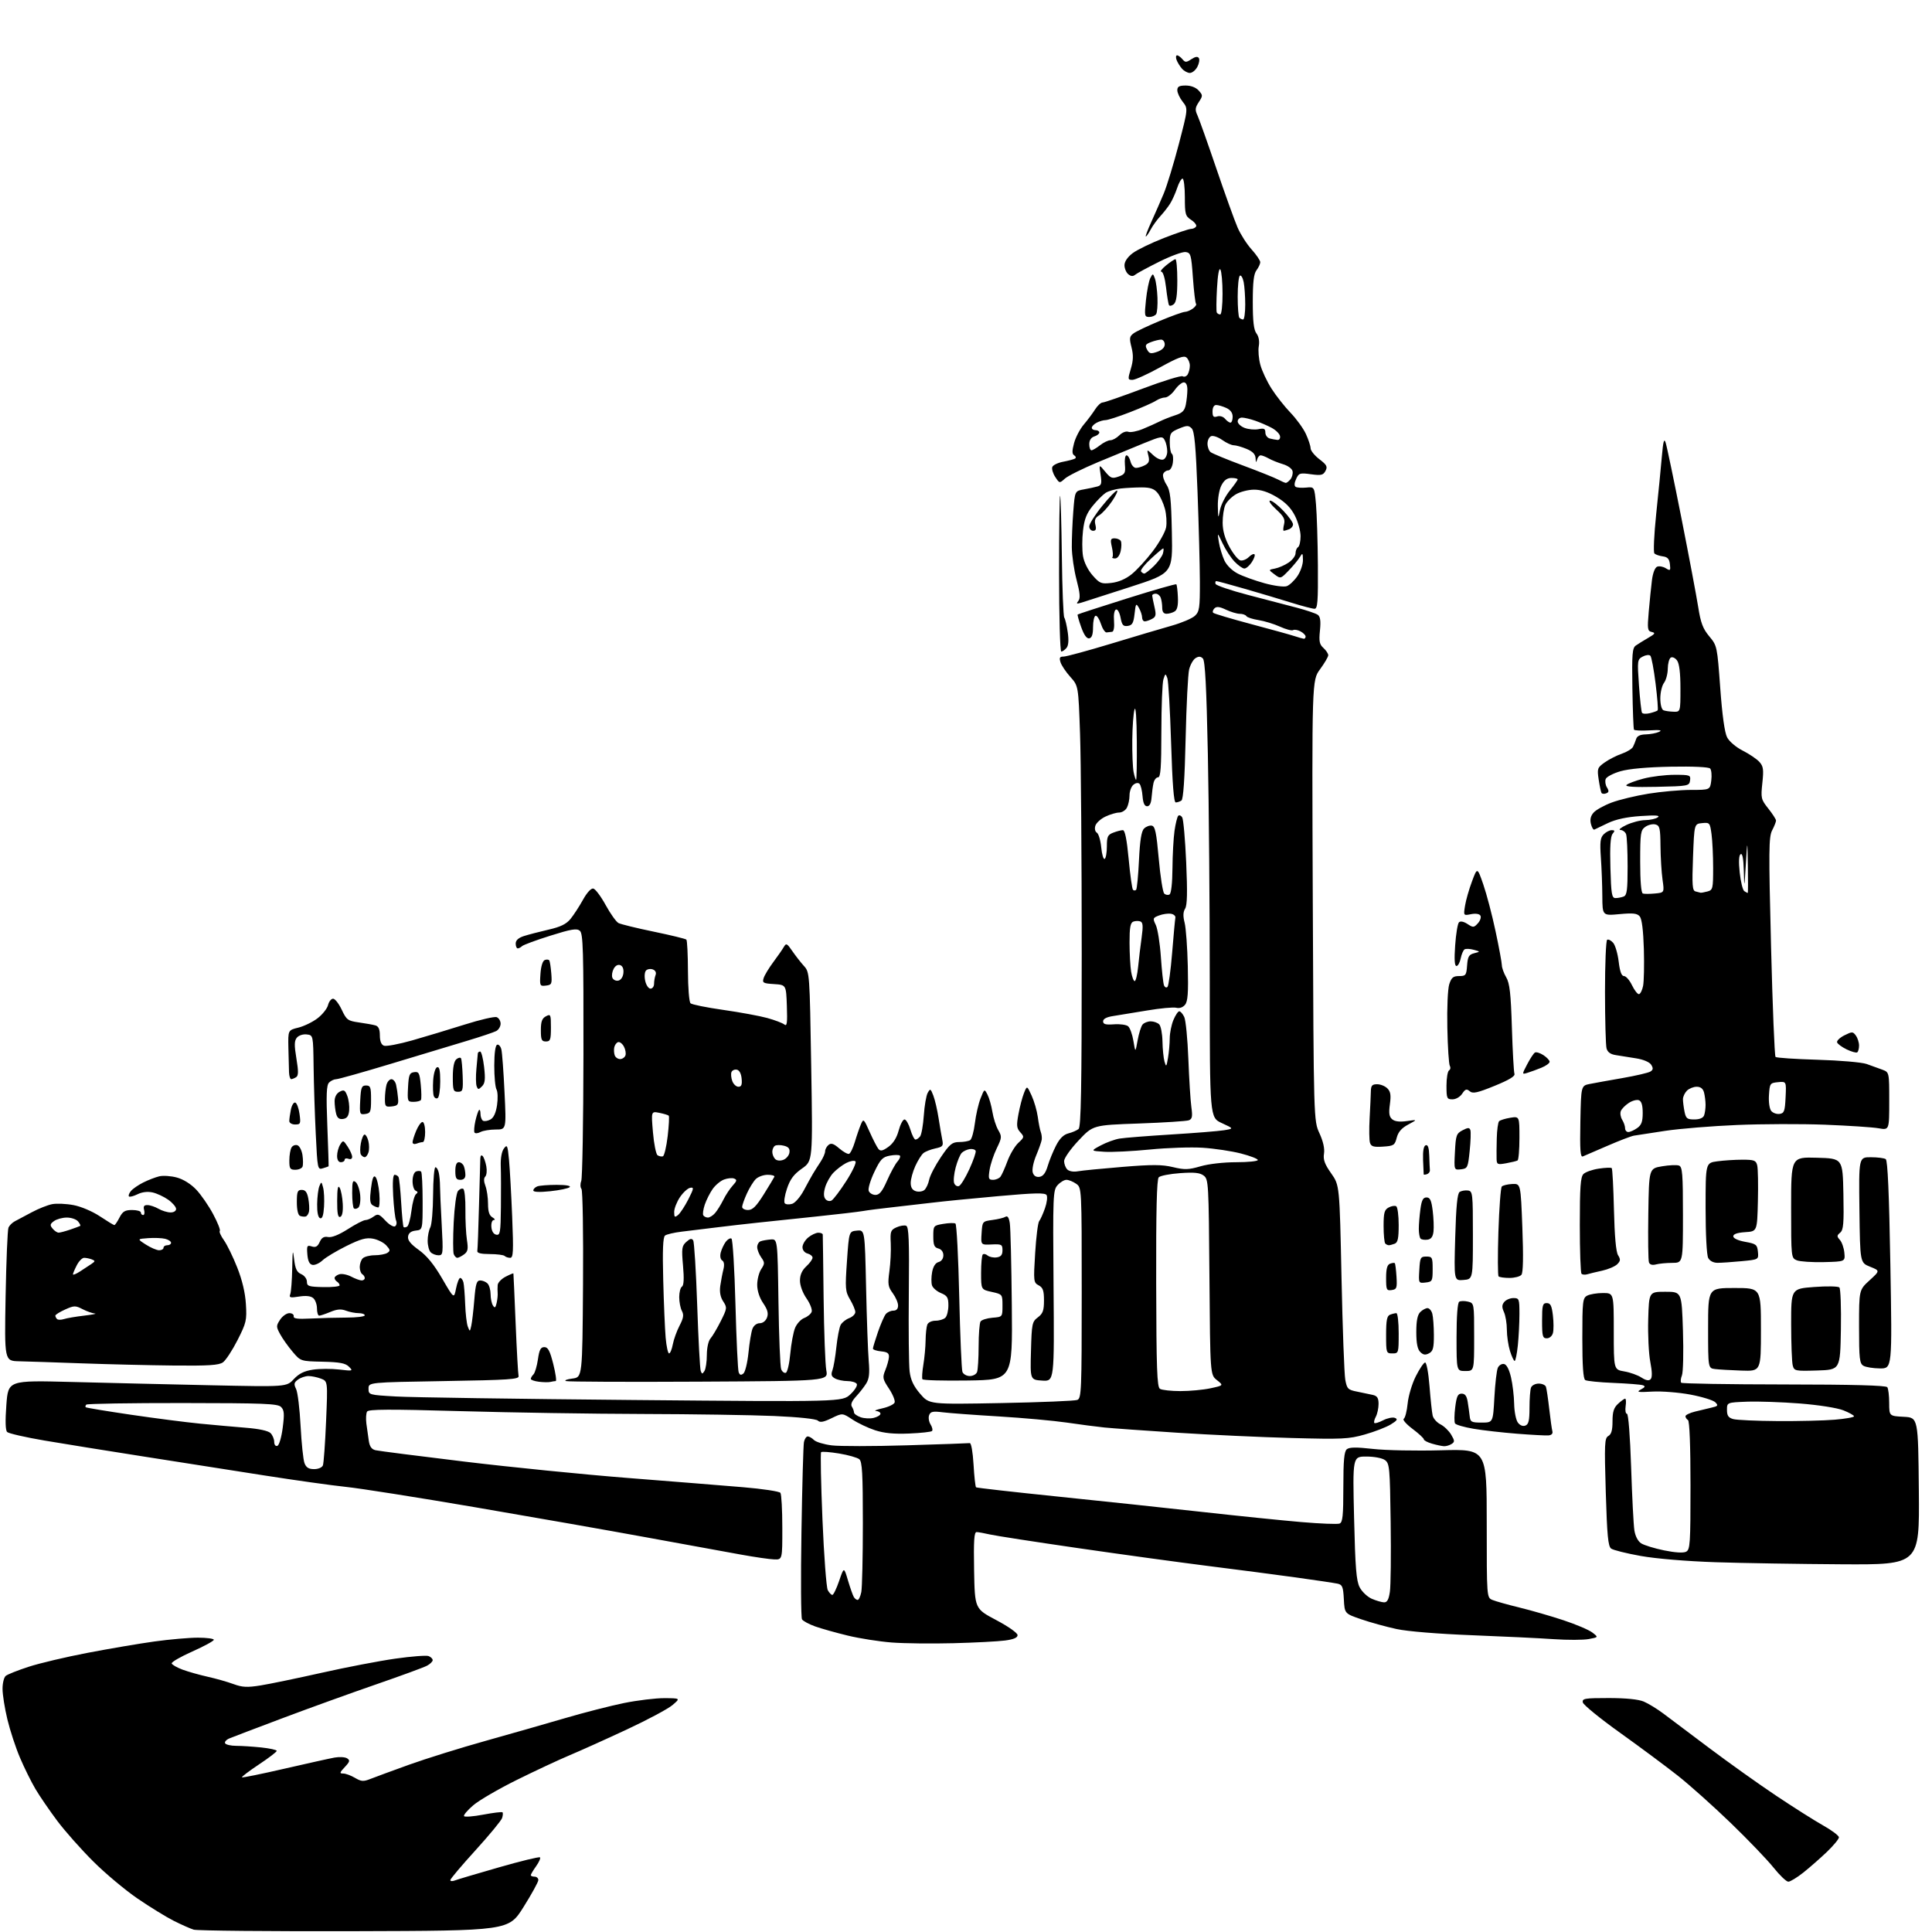 <?xml version="1.0" encoding="UTF-8" standalone="no"?>
<svg 
  version="1.1" 
  xmlns="http://www.w3.org/2000/svg" 
  xmlns:xlink="http://www.w3.org/1999/xlink" 
  xmlns:svg="http://www.w3.org/2000/svg"
  xmlns:rdf="http://www.w3.org/1999/02/22-rdf-syntax-ns#"
  xmlns:cc="http://creativecommons.org/ns#"
  xmlns:dc="http://purl.org/dc/elements/1.1/"
  viewBox="0 0 768 768"
  width="768"
  height="768"
>
<style>svg {background-color: white; }</style>"
<path stroke="none" fill="black" fill-rule="evenodd" d="M140.84,767.67C107.11,767.76 78.38,767.49 77.00,767.07C75.62,766.64 72.03,765.05 69.00,763.52C65.97,761.99 59.53,758.02 54.67,754.70C49.81,751.38 41.93,744.79 37.17,740.05C32.40,735.32 25.95,728.05 22.83,723.91C19.72,719.76 15.79,714.03 14.10,711.17C12.41,708.31 9.64,702.71 7.95,698.73C6.25,694.76 4.00,687.90 2.94,683.50C1.88,679.10 1.01,673.64 1.01,671.37C1.00,669.10 1.57,666.77 2.28,666.19C2.98,665.60 7.08,663.97 11.39,662.57C15.70,661.16 26.27,658.66 34.87,657.02C43.46,655.37 55.42,653.34 61.42,652.51C67.43,651.68 75.19,651.00 78.67,651.00C82.15,651.00 85.00,651.38 85.00,651.84C85.00,652.30 81.16,654.40 76.46,656.49C71.77,658.58 68.07,660.72 68.25,661.25C68.43,661.78 70.35,662.88 72.54,663.70C74.72,664.51 79.20,665.78 82.50,666.52C85.80,667.25 90.43,668.57 92.80,669.44C96.33,670.74 98.26,670.84 103.61,669.98C107.19,669.41 118.08,667.15 127.81,664.97C137.54,662.78 150.73,660.25 157.12,659.34C163.52,658.43 169.48,657.97 170.37,658.31C171.27,658.66 172.00,659.39 172.00,659.93C172.00,660.48 170.99,661.48 169.75,662.14C168.51,662.81 159.40,666.15 149.50,669.57C139.60,672.99 122.95,679.00 112.50,682.93C102.05,686.86 92.46,690.51 91.19,691.04C89.93,691.57 89.16,692.46 89.50,693.00C89.84,693.55 91.83,694.00 93.91,694.00C96.00,694.00 100.47,694.29 103.85,694.64C107.23,695.00 110.00,695.60 110.00,696.00C110.00,696.39 106.81,698.83 102.90,701.42C99.00,704.02 95.98,706.31 96.18,706.52C96.39,706.72 103.97,705.18 113.03,703.09C122.09,701.00 131.07,699.01 133.00,698.66C134.93,698.32 137.16,698.45 137.97,698.96C139.22,699.75 139.07,700.30 137.05,702.45C134.98,704.65 134.89,705.00 136.42,705.00C137.39,705.00 139.50,705.77 141.10,706.72C143.61,708.20 144.45,708.26 147.25,707.15C149.04,706.44 155.99,703.89 162.70,701.47C169.41,699.06 183.13,694.78 193.20,691.97C203.26,689.15 217.52,685.08 224.87,682.92C232.23,680.76 242.65,678.09 248.03,676.99C253.41,675.90 260.67,675.02 264.16,675.04C270.50,675.08 270.50,675.08 267.33,677.79C265.59,679.28 257.49,683.61 249.33,687.42C241.18,691.23 230.90,695.86 226.50,697.71C222.10,699.56 212.60,704.00 205.39,707.57C198.18,711.14 190.42,715.66 188.13,717.62C185.85,719.57 184.20,721.51 184.46,721.94C184.72,722.36 188.17,722.09 192.13,721.34C196.08,720.60 199.51,720.18 199.75,720.42C199.99,720.65 199.92,721.67 199.60,722.68C199.28,723.69 194.52,729.46 189.02,735.51C183.52,741.55 179.02,746.89 179.01,747.36C179.00,747.83 179.79,747.90 180.75,747.53C181.71,747.15 189.61,744.80 198.30,742.31C206.99,739.81 214.35,738.02 214.66,738.33C214.97,738.63 214.27,740.22 213.11,741.85C211.95,743.48 211.00,745.08 211.00,745.40C211.00,745.73 211.68,746.00 212.50,746.00C213.32,746.00 214.00,746.61 214.00,747.35C214.00,748.09 211.34,752.93 208.09,758.10C202.19,767.50 202.19,767.50 140.84,767.67zM710.89,748.00C710.11,748.00 707.47,745.48 705.00,742.39C702.54,739.31 694.92,731.36 688.06,724.73C681.19,718.10 671.73,709.63 667.02,705.91C662.31,702.19 651.95,694.49 643.99,688.80C636.03,683.11 629.37,677.68 629.19,676.73C628.89,675.18 629.95,675.00 639.46,675.00C646.26,675.00 651.26,675.50 653.40,676.39C655.23,677.16 658.73,679.30 661.18,681.14C663.63,682.99 671.90,689.21 679.57,694.96C687.23,700.72 699.12,709.19 706.00,713.79C712.88,718.39 721.31,723.73 724.75,725.66C728.19,727.59 731.00,729.71 731.00,730.37C731.00,731.03 728.86,733.62 726.25,736.13C723.64,738.63 719.43,742.32 716.90,744.34C714.37,746.35 711.66,748.00 710.89,748.00zM379.00,653.20C370.48,653.42 359.45,653.30 354.50,652.92C349.55,652.54 341.68,651.31 337.00,650.17C332.32,649.04 326.49,647.40 324.04,646.53C321.59,645.65 319.24,644.39 318.81,643.72C318.39,643.05 318.29,627.42 318.59,609.00C318.88,590.58 319.33,574.49 319.58,573.25C319.83,572.01 320.51,571.00 321.09,571.00C321.67,571.00 322.79,571.64 323.57,572.43C324.36,573.21 327.53,574.17 330.63,574.56C333.73,574.95 347.12,574.94 360.38,574.54C373.65,574.14 384.95,573.74 385.50,573.66C386.07,573.57 386.71,577.23 387.00,582.17C387.27,586.94 387.73,591.02 388.00,591.23C388.27,591.45 402.90,593.10 420.50,594.91C438.10,596.71 463.98,599.47 478.00,601.03C492.02,602.59 509.69,604.40 517.25,605.04C524.81,605.69 531.67,605.96 532.50,605.64C533.73,605.16 534.00,602.60 534.00,591.15C534.00,580.55 534.33,576.97 535.38,576.10C536.40,575.26 539.14,575.22 545.77,575.97C550.73,576.54 562.94,576.78 572.89,576.51C591.00,576.02 591.00,576.02 591.00,605.53C591.00,635.04 591.00,635.04 593.25,636.00C594.49,636.52 599.33,637.88 604.00,639.02C608.67,640.16 616.55,642.43 621.50,644.07C626.45,645.71 631.61,647.90 632.96,648.94C635.43,650.83 635.43,650.83 631.56,651.55C629.43,651.95 623.15,651.97 617.60,651.59C612.04,651.20 597.38,650.50 585.00,650.02C571.65,649.50 559.52,648.51 555.17,647.57C551.14,646.70 544.84,644.97 541.17,643.71C534.50,641.43 534.50,641.43 534.20,635.72C533.94,630.77 533.61,629.95 531.70,629.53C530.49,629.27 522.98,628.14 515.00,627.04C507.02,625.94 491.35,623.89 480.17,622.49C468.98,621.08 445.82,617.91 428.69,615.42C411.57,612.94 395.74,610.49 393.53,609.98C391.31,609.47 388.93,609.04 388.22,609.02C387.23,609.01 387.01,612.40 387.22,624.25C387.50,639.50 387.50,639.50 396.00,644.00C400.84,646.56 404.50,649.14 404.50,649.99C404.50,651.01 402.96,651.68 399.50,652.13C396.75,652.50 387.52,652.98 379.00,653.20zM550.19,636.96C551.42,636.99 552.05,635.85 552.50,632.75C552.85,630.41 552.99,618.00 552.81,605.17C552.52,583.43 552.37,581.74 550.56,580.42C549.44,579.60 546.29,579.00 543.15,579.00C537.69,579.00 537.69,579.00 538.27,603.40C538.74,623.26 539.15,628.39 540.49,630.97C541.39,632.72 543.56,634.77 545.31,635.54C547.07,636.30 549.26,636.94 550.19,636.96zM340.93,636.00C341.38,636.00 342.03,634.59 342.38,632.88C342.72,631.16 343.00,618.84 343.00,605.50C343.00,585.75 342.74,581.03 341.58,580.06C340.80,579.42 337.19,578.39 333.56,577.79C329.93,577.19 326.72,576.95 326.41,577.26C326.10,577.56 326.34,589.60 326.94,604.00C327.54,618.41 328.49,631.05 329.05,632.10C329.61,633.14 330.43,634.00 330.87,634.00C331.31,634.00 332.53,631.48 333.58,628.41C335.48,622.82 335.48,622.82 337.09,628.27C337.99,631.27 339.03,634.24 339.42,634.86C339.80,635.49 340.49,636.00 340.93,636.00zM732.27,621.83C715.34,621.73 692.73,621.36 682.00,621.01C670.41,620.62 658.33,619.61 652.23,618.52C646.58,617.51 641.28,616.19 640.46,615.59C639.24,614.70 638.84,610.42 638.32,593.13C637.74,573.84 637.84,571.67 639.34,570.83C640.54,570.16 641.00,568.53 641.00,564.99C641.00,561.22 641.51,559.60 643.19,558.04C644.39,556.92 645.66,556.00 646.02,556.00C646.37,556.00 646.46,557.35 646.21,559.00C645.97,560.65 646.21,562.00 646.74,562.00C647.30,562.00 647.99,570.78 648.40,583.25C648.78,594.94 649.36,606.22 649.69,608.32C650.05,610.64 651.10,612.67 652.39,613.50C653.55,614.25 657.65,615.51 661.50,616.30C665.91,617.20 669.15,617.40 670.25,616.83C671.85,616.01 672.00,613.71 672.00,590.52C672.00,574.67 671.62,564.89 671.00,564.50C670.45,564.16 670.00,563.48 670.00,562.98C670.00,562.48 671.69,561.65 673.75,561.14C675.81,560.62 678.81,559.90 680.41,559.54C682.95,558.96 683.13,558.70 681.85,557.42C681.05,556.62 676.61,555.25 672.00,554.38C667.36,553.51 660.56,552.97 656.81,553.18C651.05,553.51 650.36,553.38 652.26,552.35C654.00,551.42 654.16,551.03 653.00,550.64C652.17,550.37 646.96,549.96 641.41,549.73C635.87,549.51 630.80,549.00 630.16,548.60C629.36,548.10 629.00,542.99 629.00,531.98C629.00,517.27 629.15,515.99 630.93,515.04C632.00,514.47 634.81,514.00 637.18,514.00C641.50,514.00 641.50,514.00 641.50,529.22C641.50,544.44 641.50,544.44 645.69,545.16C647.99,545.55 651.06,546.65 652.49,547.59C654.27,548.75 655.43,548.97 656.13,548.27C656.82,547.58 656.79,545.38 656.02,541.38C655.39,538.14 655.02,530.55 655.19,524.50C655.50,513.50 655.50,513.50 662.00,513.50C668.50,513.50 668.50,513.50 669.00,529.00C669.27,537.52 669.09,545.51 668.59,546.75C668.09,547.99 667.97,549.30 668.32,549.66C668.68,550.01 687.09,550.32 709.24,550.34C736.50,550.36 749.74,550.72 750.23,551.44C750.64,552.02 750.98,554.84 750.98,557.70C751.00,562.90 751.00,562.90 756.75,563.20C762.50,563.50 762.50,563.50 762.77,592.75C763.03,622.00 763.03,622.00 732.27,621.83zM307.75,619.89C305.96,619.83 300.00,618.97 294.50,617.97C289.00,616.98 272.12,613.90 257.00,611.13C241.88,608.36 211.05,602.94 188.50,599.09C165.95,595.24 143.00,591.62 137.50,591.06C132.00,590.49 117.38,588.44 105.00,586.50C92.62,584.55 71.03,581.16 57.00,578.97C42.98,576.78 25.29,573.93 17.69,572.64C10.10,571.35 3.42,569.82 2.84,569.24C2.16,568.56 2.05,564.86 2.53,558.45C3.26,548.70 3.26,548.70 28.38,549.35C42.20,549.71 67.09,550.30 83.70,550.66C113.91,551.31 113.91,551.31 116.77,548.24C118.86,546.01 120.93,544.98 124.41,544.46C127.03,544.07 131.73,544.04 134.84,544.41C140.27,545.05 140.43,545.00 138.72,543.29C137.31,541.88 135.08,541.46 128.22,541.30C119.50,541.11 119.50,541.11 116.28,537.30C114.51,535.21 112.29,532.08 111.35,530.34C109.75,527.37 109.75,527.04 111.35,524.59C112.28,523.17 113.94,522.00 115.02,522.00C116.11,522.00 116.89,522.56 116.75,523.25C116.56,524.18 118.28,524.41 123.50,524.14C127.35,523.94 133.76,523.77 137.75,523.76C141.74,523.76 145.00,523.35 145.00,522.87C145.00,522.39 143.90,522.00 142.57,522.00C141.23,522.00 138.95,521.55 137.52,521.01C135.60,520.28 133.96,520.41 131.33,521.51C129.36,522.33 127.36,523.00 126.88,523.00C126.40,523.00 126.00,521.71 126.00,520.12C126.00,518.54 125.32,516.68 124.49,516.00C123.50,515.17 121.58,514.97 118.88,515.40C115.35,515.97 114.85,515.83 115.38,514.45C115.72,513.56 116.07,508.94 116.16,504.17C116.29,496.92 116.41,496.32 116.91,500.50C117.37,504.41 117.99,505.72 119.75,506.49C121.01,507.04 122.00,508.36 122.00,509.49C122.00,511.28 122.70,511.51 128.50,511.64C132.08,511.71 135.00,511.40 135.00,510.94C135.00,510.49 134.55,509.84 134.00,509.50C133.45,509.16 133.00,508.49 133.00,508.01C133.00,507.53 133.83,506.87 134.85,506.55C135.87,506.23 138.00,506.64 139.60,507.47C141.19,508.31 143.06,508.99 143.75,508.99C144.44,509.00 145.00,508.58 145.00,508.06C145.00,507.54 144.55,506.84 144.00,506.50C143.45,506.16 143.00,504.87 143.00,503.64C143.00,502.41 143.54,500.86 144.20,500.20C144.86,499.54 147.00,498.99 148.95,498.98C150.90,498.98 153.16,498.55 153.96,498.05C155.21,497.25 155.16,496.83 153.57,495.08C152.56,493.96 150.19,492.75 148.30,492.40C145.58,491.89 143.42,492.48 137.69,495.31C133.74,497.27 129.47,499.83 128.22,501.00C126.97,502.18 125.17,502.99 124.22,502.81C123.02,502.58 122.40,501.32 122.18,498.65C121.90,495.18 122.06,494.88 123.93,495.48C125.48,495.97 126.25,495.54 127.08,493.72C127.88,491.96 128.78,491.43 130.43,491.74C131.86,492.02 134.74,490.86 138.30,488.59C141.38,486.61 144.51,485.00 145.26,485.00C146.01,485.00 147.47,484.38 148.51,483.61C150.21,482.38 150.70,482.54 153.18,485.19C154.70,486.82 156.44,487.85 157.04,487.47C157.64,487.10 157.82,486.06 157.44,485.15C157.06,484.24 156.54,479.79 156.29,475.25C156.00,469.99 156.20,467.00 156.86,467.00C157.42,467.00 158.12,467.38 158.40,467.84C158.69,468.30 159.17,472.88 159.47,478.02C159.77,483.15 160.21,487.55 160.44,487.78C160.68,488.01 161.32,487.92 161.86,487.58C162.41,487.25 163.18,484.39 163.57,481.23C163.95,478.08 164.77,475.13 165.39,474.67C166.19,474.08 166.15,473.71 165.25,473.34C164.56,473.06 164.00,471.34 164.00,469.52C164.00,467.61 164.59,465.99 165.40,465.68C166.17,465.38 167.07,465.41 167.40,465.74C167.73,466.06 168.00,471.40 168.00,477.60C168.00,488.87 168.00,488.87 165.25,489.18C163.37,489.40 162.41,490.15 162.21,491.55C162.00,493.01 163.23,494.54 166.50,496.89C169.68,499.18 172.51,502.64 175.77,508.26C180.47,516.34 180.47,516.34 181.29,512.17C181.75,509.88 182.49,508.00 182.94,508.00C183.40,508.00 183.97,508.79 184.22,509.75C184.46,510.71 184.77,514.59 184.91,518.36C185.04,522.13 185.51,526.18 185.97,527.36C186.76,529.45 186.80,529.44 187.34,527.00C187.65,525.62 188.19,521.01 188.54,516.75C189.06,510.34 189.47,509.00 190.89,509.00C191.83,509.00 193.14,509.54 193.80,510.20C194.46,510.86 195.01,512.77 195.02,514.45C195.02,516.13 195.44,518.15 195.95,518.95C196.67,520.10 196.98,519.89 197.42,517.95C197.72,516.60 197.91,514.83 197.83,514.00C197.75,513.17 197.76,511.72 197.84,510.78C197.93,509.83 199.35,508.35 201.00,507.50C202.65,506.65 204.04,506.07 204.09,506.22C204.13,506.38 204.53,515.27 204.97,526.00C205.41,536.73 205.94,546.17 206.14,547.00C206.45,548.30 202.50,548.57 176.50,549.00C146.50,549.50 146.50,549.50 146.50,552.00C146.50,554.48 146.60,554.51 157.50,555.13C163.55,555.48 205.92,556.11 251.66,556.52C334.82,557.27 334.82,557.27 338.05,554.26C339.83,552.59 340.96,550.74 340.58,550.12C340.19,549.50 338.53,549.00 336.88,549.00C335.22,549.00 333.01,548.54 331.97,547.98C330.50,547.20 330.26,546.45 330.90,544.73C331.36,543.50 332.07,539.35 332.47,535.50C332.88,531.65 333.64,527.69 334.16,526.70C334.69,525.71 336.22,524.49 337.56,523.98C338.90,523.47 340.00,522.39 340.00,521.58C340.00,520.77 339.07,518.54 337.93,516.61C336.01,513.36 335.92,512.26 336.68,501.30C337.50,489.50 337.50,489.50 340.64,489.19C343.78,488.89 343.78,488.89 344.28,511.69C344.55,524.24 345.02,537.42 345.33,541.00C345.75,545.94 345.51,548.10 344.31,550.00C343.45,551.38 341.63,553.70 340.26,555.17C338.63,556.92 338.07,558.29 338.63,559.17C339.09,559.90 339.48,560.94 339.48,561.48C339.49,562.01 340.67,562.86 342.11,563.37C343.54,563.87 345.91,563.99 347.36,563.62C348.81,563.26 350.00,562.52 350.00,561.98C350.00,561.44 349.21,560.95 348.25,560.89C347.29,560.83 348.44,560.35 350.81,559.82C353.18,559.29 355.35,558.26 355.63,557.52C355.91,556.78 354.90,554.30 353.39,552.01C350.85,548.17 350.73,547.58 351.92,544.67C352.63,542.93 353.28,540.60 353.36,539.50C353.47,537.94 352.79,537.43 350.25,537.19C348.46,537.01 347.00,536.52 347.00,536.09C347.00,535.66 347.90,532.70 348.99,529.52C350.09,526.33 351.50,523.11 352.12,522.36C352.74,521.61 354.09,521.00 355.12,521.00C356.35,521.00 357.00,520.29 357.00,518.96C357.00,517.84 356.04,515.63 354.87,514.04C353.01,511.52 352.85,510.46 353.55,505.33C353.99,502.13 354.23,497.15 354.09,494.27C353.84,489.52 354.05,488.93 356.35,487.89C357.74,487.26 359.47,486.97 360.20,487.25C361.27,487.66 361.48,492.92 361.27,514.13C361.13,528.63 361.27,542.60 361.59,545.17C362.01,548.57 363.14,550.97 365.78,554.06C369.40,558.28 369.40,558.28 397.95,557.74C413.65,557.44 427.29,556.88 428.25,556.49C429.88,555.84 430.00,552.86 430.00,513.95C430.00,472.11 430.00,472.11 427.78,470.56C426.56,469.70 424.82,469.00 423.93,469.00C423.04,469.00 421.45,469.95 420.40,471.12C418.59,473.13 418.51,475.04 418.80,511.17C419.11,549.11 419.11,549.11 414.31,548.81C409.51,548.50 409.51,548.50 409.83,537.00C410.12,526.17 410.28,525.39 412.57,523.67C414.56,522.16 415.00,520.95 415.00,516.95C415.00,513.01 414.59,511.85 412.89,510.94C410.85,509.85 410.80,509.36 411.49,498.15C411.88,491.74 412.60,486.01 413.09,485.41C413.58,484.82 414.61,482.52 415.39,480.31C416.17,478.11 416.46,475.75 416.04,475.07C415.44,474.09 411.40,474.18 396.89,475.48C386.78,476.38 374.90,477.55 370.50,478.09C366.10,478.62 358.90,479.45 354.50,479.93C350.10,480.41 344.93,481.07 343.00,481.41C341.07,481.74 332.75,482.72 324.50,483.58C316.25,484.45 305.68,485.56 301.00,486.05C296.32,486.55 288.90,487.40 284.50,487.95C280.10,488.50 274.02,489.24 271.00,489.60C267.98,489.96 264.98,490.66 264.35,491.16C263.54,491.81 263.33,496.96 263.64,508.79C263.87,517.98 264.31,528.31 264.61,531.75C264.91,535.19 265.52,538.00 265.97,538.00C266.41,538.00 267.08,536.39 267.45,534.41C267.82,532.44 269.03,529.09 270.13,526.97C271.69,523.99 271.90,522.68 271.07,521.13C270.48,520.03 270.00,517.55 270.00,515.62C270.00,513.70 270.49,511.81 271.09,511.44C271.83,510.99 271.97,508.26 271.51,503.11C270.90,496.26 271.04,495.27 272.82,493.67C274.31,492.32 274.99,492.18 275.56,493.09C275.97,493.77 276.69,505.38 277.15,518.91C277.61,532.43 278.24,544.16 278.55,544.97C279.04,546.27 279.22,546.27 280.04,544.97C280.55,544.16 280.98,541.29 280.98,538.58C280.99,535.75 281.61,532.99 282.42,532.08C283.20,531.21 285.04,528.11 286.50,525.20C289.05,520.12 289.09,519.78 287.49,517.34C286.36,515.62 285.98,513.59 286.32,511.14C286.61,509.14 287.16,506.21 287.56,504.64C288.02,502.80 287.85,501.52 287.08,501.05C286.38,500.61 286.14,499.32 286.50,497.91C286.84,496.58 287.74,494.67 288.49,493.65C289.25,492.63 290.27,492.05 290.77,492.36C291.27,492.67 291.98,504.39 292.35,518.41C292.72,532.43 293.30,544.61 293.63,545.48C294.07,546.63 294.57,546.77 295.52,545.98C296.23,545.40 297.13,541.67 297.53,537.71C297.92,533.74 298.63,529.49 299.10,528.25C299.60,526.92 300.79,526.00 302.01,526.00C303.23,526.00 304.40,525.08 304.90,523.75C305.52,522.08 305.13,520.61 303.37,518.02C301.90,515.87 301.00,513.08 301.00,510.73C301.00,508.64 301.71,505.84 302.59,504.51C304.04,502.30 304.04,501.89 302.59,499.82C301.71,498.57 301.00,496.74 301.00,495.75C301.00,494.75 301.59,493.71 302.32,493.43C303.04,493.15 304.86,492.83 306.36,492.71C309.09,492.50 309.09,492.50 309.45,517.50C309.65,531.25 310.13,543.31 310.53,544.29C310.92,545.28 311.75,545.92 312.37,545.71C312.99,545.51 313.79,542.09 314.15,538.11C314.51,534.14 315.37,529.52 316.06,527.86C316.75,526.19 318.38,524.43 319.68,523.93C320.98,523.44 322.32,522.34 322.64,521.49C322.97,520.64 322.06,518.26 320.62,516.17C319.07,513.94 318.00,511.03 318.00,509.06C318.00,506.79 318.80,504.99 320.50,503.41C321.88,502.14 323.00,500.58 323.00,499.95C323.00,499.33 322.10,498.58 321.00,498.29C319.85,497.99 319.00,496.93 319.00,495.79C319.00,494.71 320.01,492.98 321.25,491.94C322.49,490.91 324.29,490.05 325.25,490.03C326.21,490.01 327.03,490.34 327.06,490.75C327.09,491.16 327.25,502.52 327.40,516.00C327.56,529.48 328.04,542.40 328.47,544.73C329.25,548.96 329.25,548.96 277.87,549.23C249.62,549.38 225.82,549.28 225.00,549.00C224.18,548.73 225.30,548.28 227.50,548.00C231.50,547.50 231.50,547.50 231.76,510.62C231.91,490.15 231.63,473.24 231.14,472.62C230.65,472.00 230.61,470.60 231.05,469.50C231.50,468.40 231.89,445.84 231.93,419.37C231.99,377.61 231.80,371.08 230.49,369.99C229.26,368.97 227.10,369.33 218.74,371.96C213.11,373.73 208.07,375.59 207.55,376.09C207.03,376.59 206.24,377.00 205.80,377.00C205.36,377.00 205.00,376.13 205.00,375.08C205.00,373.79 206.07,372.81 208.25,372.10C210.04,371.53 214.43,370.38 218.00,369.56C222.82,368.46 225.09,367.36 226.79,365.29C228.04,363.75 230.26,360.35 231.72,357.71C233.31,354.83 234.95,353.04 235.84,353.21C236.66,353.37 238.87,356.32 240.76,359.77C242.65,363.22 244.94,366.43 245.85,366.92C246.76,367.40 253.07,368.95 259.87,370.35C266.67,371.76 272.51,373.18 272.84,373.51C273.17,373.83 273.45,379.46 273.47,386.00C273.49,392.61 273.94,398.31 274.50,398.82C275.05,399.33 280.90,400.51 287.50,401.45C294.10,402.39 301.98,403.84 305.00,404.67C308.02,405.51 311.08,406.67 311.79,407.25C312.84,408.11 313.03,406.69 312.79,399.91C312.50,391.50 312.50,391.50 307.70,391.19C303.35,390.92 302.96,390.69 303.56,388.81C303.92,387.66 305.63,384.83 307.36,382.51C309.09,380.19 310.98,377.47 311.56,376.47C312.52,374.82 312.83,374.96 314.97,378.08C316.26,379.96 318.34,382.62 319.59,384.00C321.84,386.48 321.86,386.84 322.47,424.00C323.09,461.50 323.09,461.50 318.79,464.52C315.52,466.83 314.10,468.73 312.83,472.52C311.91,475.26 311.52,477.88 311.98,478.35C312.43,478.82 313.75,478.90 314.92,478.53C316.09,478.16 318.16,475.75 319.53,473.18C320.90,470.60 322.56,467.60 323.22,466.50C323.88,465.40 325.23,463.28 326.21,461.79C327.19,460.30 328.00,458.44 328.00,457.66C328.00,456.88 328.61,455.74 329.35,455.13C330.38,454.27 331.38,454.59 333.60,456.50C335.19,457.87 336.95,458.85 337.50,458.68C338.05,458.50 339.09,456.36 339.82,453.93C340.54,451.49 341.62,448.38 342.20,447.00C343.24,444.57 343.34,444.66 345.72,450.00C347.07,453.02 348.64,456.06 349.20,456.74C350.00,457.70 350.87,457.52 353.14,455.90C355.05,454.54 356.46,452.31 357.23,449.41C357.88,446.99 358.93,445.00 359.55,445.00C360.17,445.00 361.22,446.80 361.88,449.00C362.54,451.20 363.46,453.00 363.92,453.00C364.38,453.00 365.20,452.44 365.75,451.75C366.30,451.06 366.96,447.31 367.23,443.42C367.49,439.53 368.19,435.48 368.78,434.42C369.78,432.64 369.94,432.72 371.01,435.50C371.65,437.15 372.59,441.20 373.10,444.50C373.62,447.80 374.28,451.70 374.58,453.16C375.06,455.52 374.75,455.89 371.81,456.52C369.99,456.91 367.87,457.74 367.09,458.37C366.32,458.99 364.86,461.30 363.86,463.50C362.86,465.70 362.03,468.71 362.02,470.18C362.01,472.02 362.65,473.07 364.05,473.52C365.17,473.87 366.70,473.67 367.43,473.06C368.16,472.45 369.03,470.60 369.36,468.95C369.69,467.30 371.79,463.26 374.02,459.97C377.55,454.77 378.49,454.00 381.29,453.98C383.05,453.98 385.02,453.64 385.65,453.23C386.28,452.83 387.13,449.80 387.53,446.50C387.93,443.20 388.95,438.76 389.79,436.63C391.31,432.78 391.32,432.77 392.54,435.13C393.22,436.43 394.10,439.52 394.50,442.00C394.90,444.48 395.94,447.73 396.82,449.23C398.31,451.80 398.27,452.26 396.22,456.49C395.01,458.97 393.73,462.81 393.38,465.00C392.82,468.55 392.97,469.00 394.75,469.00C395.85,469.00 397.18,468.44 397.71,467.75C398.23,467.06 399.48,464.28 400.48,461.56C401.49,458.84 403.44,455.57 404.81,454.30C407.18,452.10 407.22,451.90 405.58,450.09C404.12,448.47 404.01,447.41 404.86,442.85C405.40,439.91 406.39,436.15 407.05,434.50C408.25,431.50 408.25,431.50 410.08,435.50C411.09,437.70 412.20,441.52 412.54,444.00C412.87,446.48 413.41,449.18 413.73,450.00C414.05,450.82 414.22,452.18 414.11,453.00C414.00,453.82 413.01,456.66 411.90,459.30C410.77,462.01 410.18,464.98 410.54,466.11C410.95,467.43 411.88,468.01 413.23,467.81C414.66,467.59 415.66,466.27 416.48,463.50C417.13,461.30 418.63,457.64 419.80,455.37C421.25,452.54 422.80,451.02 424.70,450.54C426.24,450.15 428.05,449.37 428.74,448.80C429.73,447.98 430.00,432.98 430.00,379.13C430.00,341.38 429.70,301.98 429.33,291.57C428.67,272.64 428.67,272.64 425.47,269.07C423.71,267.11 421.95,264.49 421.57,263.25C421.01,261.45 421.25,261.00 422.80,261.00C423.87,261.00 432.33,258.70 441.62,255.89C450.90,253.07 461.75,249.85 465.73,248.73C469.70,247.61 473.86,245.84 474.98,244.81C476.79,243.12 477.00,241.70 476.97,231.21C476.95,224.77 476.53,208.75 476.04,195.60C475.34,177.16 474.81,171.38 473.71,170.28C472.47,169.05 471.80,169.06 468.64,170.38C465.32,171.77 465.00,172.24 465.00,175.89C465.00,178.09 465.37,180.11 465.83,180.40C466.29,180.68 466.47,182.28 466.22,183.96C465.96,185.71 465.17,187.00 464.36,187.00C463.58,187.00 462.69,187.64 462.39,188.42C462.09,189.20 462.67,191.09 463.67,192.62C465.21,194.96 465.55,197.98 465.83,211.63C466.17,227.86 466.17,227.86 449.33,233.31C440.08,236.31 431.38,239.10 430.01,239.52C427.95,240.15 427.71,240.05 428.65,238.89C429.51,237.84 429.34,235.80 427.95,230.50C426.94,226.65 426.09,220.80 426.06,217.50C426.04,214.20 426.30,207.83 426.65,203.33C427.28,195.17 427.28,195.17 430.89,194.53C432.88,194.18 435.32,193.65 436.32,193.36C437.85,192.91 438.04,192.15 437.50,188.66C436.85,184.50 436.85,184.50 439.32,187.48C441.52,190.14 442.09,190.35 444.64,189.45C447.19,188.54 447.46,188.02 447.17,184.71C446.99,182.67 447.28,181.00 447.81,181.00C448.35,181.00 449.07,182.13 449.41,183.50C449.76,184.88 450.73,186.00 451.58,186.00C452.44,186.00 454.04,185.51 455.15,184.92C456.73,184.08 457.03,183.24 456.51,181.17C455.84,178.50 455.84,178.50 458.37,180.88C459.84,182.26 461.55,183.00 462.45,182.66C463.30,182.33 464.00,180.89 464.00,179.47C464.00,178.04 463.56,176.04 463.02,175.04C462.09,173.30 461.66,173.36 454.77,176.16C450.77,177.79 442.55,181.18 436.50,183.70C430.45,186.23 424.53,189.17 423.33,190.24C421.18,192.18 421.16,192.18 419.48,189.60C418.54,188.18 418.02,186.39 418.31,185.63C418.60,184.87 420.56,183.93 422.66,183.54C424.76,183.14 426.87,182.58 427.35,182.28C427.82,181.99 427.68,181.42 427.03,181.02C426.13,180.46 426.12,179.28 426.96,176.13C427.58,173.84 429.32,170.52 430.84,168.74C432.35,166.96 434.37,164.26 435.32,162.75C436.27,161.24 437.61,160.00 438.31,160.00C439.00,160.00 446.20,157.50 454.31,154.45C462.41,151.40 469.53,149.21 470.13,149.58C470.73,149.95 471.62,149.64 472.10,148.88C472.58,148.12 472.98,146.54 472.98,145.37C472.99,144.20 472.39,142.74 471.64,142.12C470.59,141.24 468.23,142.12 461.21,145.99C456.21,148.75 451.25,151.00 450.16,151.00C448.30,151.00 448.27,150.76 449.52,146.61C450.51,143.30 450.58,141.18 449.79,138.06C448.87,134.43 448.97,133.74 450.62,132.51C451.65,131.74 456.34,129.51 461.04,127.56C465.73,125.60 470.23,123.99 471.04,123.97C471.84,123.95 473.28,123.34 474.23,122.62C475.19,121.89 475.73,121.06 475.44,120.77C475.15,120.48 474.59,115.80 474.20,110.37C473.55,101.24 473.34,100.48 471.32,100.19C470.12,100.02 465.39,101.75 460.82,104.03C456.24,106.31 451.94,108.64 451.25,109.21C450.38,109.93 449.55,109.87 448.50,109.00C447.68,108.32 447.00,106.71 447.00,105.43C447.00,103.97 448.22,102.18 450.25,100.64C452.04,99.29 457.65,96.57 462.73,94.59C467.80,92.62 472.62,91.00 473.42,91.00C474.22,91.00 475.15,90.57 475.47,90.04C475.80,89.52 474.92,88.34 473.53,87.43C471.20,85.90 471.00,85.18 471.00,78.38C471.00,74.32 470.58,71.00 470.08,71.00C469.57,71.00 468.60,72.69 467.93,74.75C467.25,76.81 465.98,79.62 465.11,81.00C464.23,82.38 462.47,84.62 461.19,86.00C459.92,87.38 458.21,89.74 457.41,91.25C456.61,92.76 455.74,94.00 455.49,94.00C455.23,94.00 456.21,91.41 457.65,88.25C459.09,85.09 461.32,80.00 462.60,76.95C463.87,73.90 466.57,65.05 468.60,57.29C472.28,43.17 472.28,43.17 470.14,40.45C468.96,38.96 468.00,36.89 468.00,35.87C468.00,34.42 468.75,34.00 471.35,34.00C473.41,34.00 475.38,34.76 476.48,35.97C478.18,37.85 478.18,38.08 476.53,40.60C475.07,42.82 474.99,43.67 476.01,45.87C476.68,47.32 480.06,56.83 483.52,67.00C486.98,77.17 490.77,87.71 491.95,90.42C493.12,93.13 495.63,97.07 497.54,99.17C499.44,101.28 500.99,103.57 500.97,104.25C500.95,104.94 500.28,106.37 499.47,107.44C498.39,108.86 498.00,112.21 498.00,120.00C498.00,127.78 498.39,131.14 499.47,132.56C500.38,133.77 500.73,135.66 500.39,137.59C500.08,139.29 500.36,142.64 501.01,145.03C501.65,147.42 503.66,151.69 505.47,154.52C507.28,157.35 510.67,161.65 513.01,164.08C515.35,166.51 518.09,170.30 519.11,172.50C520.12,174.70 520.97,177.26 520.98,178.20C520.99,179.13 522.57,181.09 524.48,182.55C527.43,184.80 527.80,185.51 526.90,187.19C525.99,188.89 525.18,189.08 521.11,188.52C516.73,187.91 516.30,188.05 515.23,190.40C514.49,192.02 514.43,193.15 515.06,193.54C515.60,193.87 517.50,194.00 519.27,193.82C522.50,193.50 522.50,193.50 523.13,200.50C523.47,204.35 523.81,215.26 523.88,224.75C523.98,239.20 523.76,242.00 522.55,242.00C521.76,242.00 517.59,240.91 513.30,239.57C509.01,238.23 500.71,235.76 494.85,234.07C488.99,232.38 483.89,231.00 483.52,231.00C483.14,231.00 483.00,231.50 483.20,232.11C483.41,232.72 489.18,234.68 496.04,236.48C502.89,238.27 511.65,240.56 515.50,241.57C519.35,242.58 523.12,243.86 523.87,244.42C524.85,245.15 525.08,246.90 524.70,250.64C524.26,254.93 524.50,256.14 526.08,257.57C527.14,258.53 528.00,259.83 528.00,260.46C528.00,261.09 526.54,263.59 524.75,266.03C521.50,270.45 521.50,270.45 521.85,357.97C522.21,445.50 522.21,445.50 524.51,450.50C525.99,453.73 526.63,456.60 526.31,458.59C525.93,460.98 526.58,462.77 529.16,466.42C532.50,471.16 532.50,471.16 533.27,507.83C533.69,528.00 534.37,546.28 534.77,548.46C535.44,552.09 535.82,552.48 539.50,553.20C541.70,553.64 544.51,554.23 545.75,554.51C547.48,554.92 548.00,555.75 548.00,558.08C548.00,559.76 547.51,562.04 546.92,563.15C546.32,564.26 546.06,565.39 546.33,565.66C546.59,565.93 548.18,565.44 549.84,564.58C551.51,563.72 553.60,563.29 554.49,563.63C555.77,564.13 555.42,564.67 552.82,566.26C551.01,567.36 546.37,569.15 542.51,570.24C536.14,572.05 533.51,572.17 513.50,571.63C501.40,571.31 480.93,570.36 468.00,569.53C455.07,568.70 442.02,567.76 439.00,567.45C435.98,567.14 429.23,566.26 424.00,565.49C418.77,564.73 406.62,563.63 397.00,563.05C387.38,562.48 377.36,561.73 374.75,561.41C370.84,560.92 369.89,561.11 369.35,562.54C368.98,563.49 369.24,565.15 369.91,566.23C370.59,567.31 370.85,568.49 370.49,568.85C370.13,569.21 366.03,569.66 361.38,569.85C355.40,570.10 351.45,569.72 347.86,568.55C345.07,567.64 341.01,565.71 338.84,564.27C334.88,561.66 334.88,561.66 330.57,563.75C327.36,565.31 325.96,565.56 325.12,564.72C324.44,564.04 317.55,563.31 307.75,562.88C298.81,562.49 275.30,562.13 255.50,562.08C235.70,562.03 203.11,561.52 183.09,560.95C154.74,560.14 146.51,560.18 145.93,561.12C145.52,561.78 145.39,563.94 145.64,565.91C145.90,567.89 146.33,570.96 146.60,572.74C146.95,575.05 147.73,576.13 149.29,576.49C150.51,576.77 166.40,578.81 184.61,581.01C202.81,583.21 231.97,586.13 249.40,587.50C266.82,588.87 287.48,590.52 295.29,591.18C303.11,591.83 309.83,592.85 310.23,593.43C310.64,594.02 310.98,600.24 310.98,607.25C311.00,620.00 311.00,620.00 307.75,619.89zM124.87,584.00C126.54,584.00 128.03,583.36 128.36,582.50C128.68,581.67 129.25,573.81 129.62,565.03C130.30,549.07 130.30,549.07 127.59,548.03C126.09,547.46 123.86,547.00 122.63,547.00C121.39,547.00 119.52,547.63 118.47,548.40C116.86,549.58 116.74,550.17 117.70,552.15C118.34,553.44 119.14,560.06 119.49,566.86C119.85,573.66 120.54,580.30 121.04,581.61C121.71,583.38 122.71,584.00 124.87,584.00zM110.25,574.75C110.96,574.52 111.88,571.41 112.38,567.58C113.10,562.02 112.99,560.56 111.72,559.29C110.40,557.97 105.00,557.76 72.58,557.73C51.89,557.71 34.67,557.99 34.32,558.35C33.96,558.71 33.85,559.18 34.08,559.40C34.31,559.62 42.38,560.95 52.00,562.37C61.62,563.79 74.00,565.38 79.50,565.92C85.00,566.46 93.23,567.19 97.79,567.56C102.96,567.97 106.62,568.76 107.54,569.68C108.34,570.48 109.00,572.05 109.00,573.15C109.00,574.32 109.53,574.99 110.25,574.75zM574.00,574.89C573.17,574.85 571.04,574.40 569.25,573.88C567.46,573.37 566.00,572.59 566.00,572.16C566.00,571.73 563.97,569.85 561.50,568.00C559.02,566.14 557.45,564.34 558.01,563.99C558.57,563.65 559.27,560.92 559.56,557.93C559.85,554.94 561.30,550.07 562.79,547.11C564.28,544.15 565.95,541.67 566.50,541.61C567.06,541.55 567.83,545.69 568.25,551.00C568.66,556.23 569.22,561.49 569.50,562.70C569.78,563.91 571.18,565.48 572.60,566.20C574.03,566.91 575.94,568.75 576.85,570.28C578.31,572.74 578.32,573.18 577.00,574.02C576.17,574.54 574.83,574.94 574.00,574.89zM615.50,570.60C614.40,570.68 608.80,570.38 603.06,569.93C597.31,569.48 589.55,568.60 585.81,567.97C582.07,567.34 578.73,566.38 578.40,565.83C578.06,565.29 578.09,562.41 578.47,559.42C579.02,555.02 579.50,554.00 581.03,554.00C582.38,554.00 583.06,554.92 583.43,557.25C583.72,559.04 584.08,561.62 584.23,563.00C584.47,565.26 584.94,565.50 589.00,565.50C593.50,565.50 593.50,565.50 594.04,555.50C594.34,550.00 594.96,544.69 595.42,543.70C595.88,542.71 596.98,542.04 597.87,542.21C598.90,542.41 599.91,544.34 600.65,547.51C601.29,550.26 601.85,555.00 601.90,558.06C601.96,561.12 602.61,564.45 603.36,565.47C604.19,566.61 605.35,567.08 606.36,566.69C607.65,566.20 608.00,564.68 608.00,559.61C608.00,556.07 608.27,552.45 608.61,551.58C608.94,550.71 610.30,550.00 611.64,550.00C612.97,550.00 614.27,550.56 614.53,551.25C614.78,551.94 615.37,555.88 615.84,560.00C616.31,564.12 616.87,568.16 617.10,568.98C617.35,569.89 616.74,570.51 615.50,570.60zM706.60,564.90C714.90,564.96 725.14,564.71 729.35,564.35C733.56,564.00 737.00,563.39 737.00,563.00C737.00,562.62 735.09,561.55 732.75,560.62C730.31,559.66 722.96,558.50 715.50,557.91C708.35,557.35 698.90,557.03 694.50,557.19C686.50,557.50 686.50,557.50 686.50,560.45C686.50,562.75 687.05,563.56 689.00,564.11C690.38,564.49 698.29,564.85 706.60,564.90zM469.20,552.98C472.89,552.99 478.27,552.49 481.16,551.87C486.42,550.74 486.42,550.74 483.74,548.61C481.07,546.48 481.07,546.48 480.77,507.65C480.49,470.25 480.40,468.77 478.49,467.32C476.97,466.17 474.77,465.94 469.12,466.34C465.06,466.63 461.23,467.37 460.62,467.99C459.83,468.78 459.53,481.14 459.60,510.15C459.68,544.17 459.94,551.35 461.10,552.08C461.87,552.57 465.52,552.98 469.20,552.98zM218.83,549.33C218.10,549.52 216.04,549.49 214.25,549.27C212.46,549.05 211.00,548.54 211.00,548.14C211.00,547.73 211.48,546.92 212.06,546.34C212.65,545.75 213.44,543.07 213.83,540.39C214.38,536.54 214.92,535.50 216.38,535.50C217.84,535.50 218.60,536.95 219.94,542.25C220.87,545.96 221.30,549.00 220.90,549.00C220.49,549.00 219.56,549.15 218.83,549.33zM384.82,548.77C375.10,548.92 366.93,548.69 366.68,548.27C366.43,547.85 366.59,545.25 367.05,542.50C367.51,539.75 367.91,535.40 367.94,532.83C367.97,530.26 368.27,527.45 368.61,526.58C368.95,525.68 370.37,525.00 371.91,525.00C373.39,525.00 375.14,524.46 375.80,523.80C376.46,523.14 377.00,520.94 377.00,518.92C377.00,515.79 376.56,515.06 374.03,514.01C372.40,513.34 370.80,511.95 370.48,510.94C370.16,509.92 370.18,507.53 370.54,505.64C370.96,503.43 371.87,502.00 373.09,501.69C374.24,501.39 375.00,500.31 375.00,499.00C375.00,497.65 374.23,496.61 373.00,496.29C371.39,495.87 371.00,494.93 371.00,491.47C371.00,487.25 371.06,487.16 374.96,486.51C377.14,486.14 379.32,486.08 379.80,486.38C380.28,486.67 380.96,499.70 381.31,515.31C381.66,530.93 382.24,544.45 382.58,545.35C382.93,546.26 384.24,547.00 385.50,547.00C386.76,547.00 388.06,546.29 388.39,545.42C388.73,544.55 389.01,539.94 389.02,535.17C389.02,530.40 389.37,525.97 389.78,525.32C390.19,524.68 392.32,524.00 394.51,523.82C398.50,523.50 398.50,523.50 398.50,519.00C398.50,514.52 398.48,514.50 394.25,513.56C390.00,512.62 390.00,512.62 390.00,505.97C390.00,502.32 390.30,499.04 390.66,498.68C391.02,498.31 391.90,498.50 392.60,499.09C393.31,499.67 394.93,500.01 396.19,499.83C397.90,499.59 398.50,498.85 398.50,497.00C398.50,494.69 398.17,494.51 394.20,494.69C389.89,494.89 389.89,494.89 390.20,490.19C390.50,485.54 390.53,485.50 394.50,484.96C396.70,484.67 399.04,484.10 399.70,483.69C400.51,483.18 401.07,484.00 401.41,486.22C401.70,488.02 402.06,502.77 402.21,519.00C402.50,548.50 402.50,548.50 384.82,548.77zM582.50,545.00C579.00,545.00 579.00,545.00 579.00,531.56C579.00,523.20 579.40,517.87 580.06,517.46C580.64,517.11 582.21,517.09 583.56,517.42C586.00,518.04 586.00,518.06 586.00,531.52C586.00,545.00 586.00,545.00 582.50,545.00zM692.25,544.83C687.99,544.69 683.26,544.41 681.75,544.22C679.00,543.87 679.00,543.87 679.00,527.93C679.00,512.00 679.00,512.00 689.50,512.00C700.00,512.00 700.00,512.00 700.00,528.55C700.00,545.10 700.00,545.10 692.25,544.83zM722.38,544.79C713.61,545.06 713.23,544.98 712.64,542.79C712.30,541.53 712.02,534.15 712.01,526.39C712.00,512.29 712.00,512.29 721.15,511.60C726.19,511.22 730.70,511.30 731.18,511.78C731.66,512.26 731.93,519.82 731.78,528.58C731.50,544.50 731.50,544.50 722.38,544.79zM747.33,543.97C744.68,543.95 741.71,543.48 740.75,542.92C739.21,542.02 739.00,540.15 739.00,527.33C739.00,512.77 739.00,512.77 743.18,508.95C747.36,505.13 747.36,505.13 743.38,503.54C739.41,501.95 739.41,501.95 739.15,480.97C738.89,460.00 738.89,460.00 743.69,460.02C746.34,460.02 749.00,460.36 749.61,460.77C750.38,461.27 750.95,474.33 751.45,502.75C752.17,544.00 752.17,544.00 747.33,543.97zM69.03,542.82C59.39,542.72 42.95,542.33 32.50,541.95C22.05,541.57 10.86,541.20 7.63,541.13C1.76,541.00 1.76,541.00 2.23,515.25C2.49,501.09 3.00,488.82 3.37,487.98C3.74,487.14 4.87,486.02 5.89,485.48C6.90,484.94 9.93,483.33 12.62,481.90C15.30,480.46 18.96,479.01 20.75,478.67C22.53,478.33 26.36,478.50 29.24,479.05C32.22,479.61 36.75,481.54 39.73,483.52C42.61,485.43 45.19,487.00 45.46,487.00C45.73,487.00 46.65,485.65 47.50,484.00C48.77,481.54 49.68,481.00 52.53,481.00C54.44,481.00 56.00,481.45 56.00,482.00C56.00,482.55 56.41,483.00 56.91,483.00C57.40,483.00 57.58,482.10 57.29,481.00C56.90,479.52 57.25,479.01 58.63,479.04C59.66,479.05 61.62,479.71 63.00,480.50C64.38,481.29 66.51,481.95 67.75,481.96C69.05,481.99 70.00,481.40 70.00,480.57C70.00,479.78 68.60,478.14 66.89,476.92C65.17,475.70 62.36,474.39 60.64,474.01C58.65,473.58 56.46,473.84 54.66,474.74C53.09,475.51 51.57,475.90 51.26,475.60C50.96,475.30 51.31,474.33 52.04,473.45C52.77,472.57 54.97,471.05 56.93,470.07C58.89,469.09 61.75,467.98 63.29,467.61C64.82,467.24 67.97,467.45 70.29,468.08C72.86,468.77 75.87,470.64 78.00,472.89C79.92,474.91 82.95,479.30 84.73,482.64C86.51,485.97 87.70,488.97 87.37,489.30C87.05,489.62 87.79,491.30 89.03,493.04C90.26,494.77 92.64,499.64 94.30,503.85C96.28,508.85 97.48,513.89 97.75,518.41C98.15,524.83 97.91,525.85 94.42,532.72C92.35,536.79 89.74,540.77 88.61,541.56C86.99,542.70 82.88,542.96 69.03,542.82zM602.10,541.00C601.76,541.00 600.93,539.21 600.24,537.02C599.56,534.82 599.00,531.02 599.00,528.56C599.00,526.11 598.48,522.96 597.85,521.58C596.97,519.63 597.00,518.71 597.98,517.53C598.67,516.69 600.31,516.00 601.62,516.00C603.88,516.00 604.00,516.33 604.00,522.35C604.00,525.85 603.71,531.47 603.36,534.85C603.00,538.23 602.44,541.00 602.10,541.00zM568.07,537.96C566.61,538.74 565.75,538.61 564.57,537.43C563.47,536.33 563.00,533.94 563.00,529.50C563.00,525.05 563.47,522.67 564.57,521.57C565.44,520.71 566.73,520.00 567.45,520.00C568.18,520.00 569.04,521.01 569.37,522.25C569.70,523.49 569.98,527.30 569.99,530.71C570.00,535.84 569.66,537.11 568.07,537.96zM553.50,538.00C551.06,538.00 551.00,537.83 551.00,530.61C551.00,524.79 551.34,523.08 552.58,522.61C553.45,522.27 554.58,522.00 555.08,522.00C555.59,522.00 556.00,525.60 556.00,530.00C556.00,537.87 555.96,538.00 553.50,538.00zM614.88,532.00C613.22,532.00 613.00,531.19 613.00,525.00C613.00,518.84 613.22,518.00 614.86,518.00C616.34,518.00 616.84,519.00 617.30,522.88C617.62,525.56 617.63,528.71 617.32,529.88C617.00,531.09 615.96,532.00 614.88,532.00zM25.43,524.35C26.57,523.98 30.20,523.36 33.50,522.98C36.80,522.59 38.69,522.21 37.70,522.14C36.71,522.06 34.51,521.28 32.82,520.41C29.98,518.94 29.44,518.95 25.87,520.56C23.74,521.52 22.00,522.61 22.00,522.99C22.00,523.36 22.30,523.97 22.68,524.34C23.05,524.72 24.29,524.72 25.43,524.35zM553.22,512.82C551.17,513.11 551.00,512.74 551.00,508.04C551.00,504.36 551.43,502.77 552.54,502.35C553.39,502.02 554.25,501.92 554.45,502.13C554.66,502.33 554.96,504.75 555.13,507.50C555.41,512.01 555.22,512.53 553.22,512.82zM566.70,509.82C563.90,510.14 563.89,510.12 564.20,504.82C564.48,499.89 564.68,499.50 567.00,499.50C569.33,499.50 569.50,499.83 569.50,504.50C569.50,509.24 569.35,509.52 566.70,509.82zM581.74,508.81C577.98,509.12 577.98,509.12 578.47,491.88C578.82,479.51 579.32,474.41 580.23,473.81C580.93,473.36 582.40,473.10 583.50,473.24C585.41,473.49 585.50,474.25 585.50,491.00C585.50,508.50 585.50,508.50 581.74,508.81zM600.04,508.00C598.00,508.00 596.05,507.72 595.71,507.38C595.37,507.04 595.34,499.05 595.64,489.63C595.95,480.21 596.55,472.12 596.99,471.66C597.43,471.20 599.29,470.75 601.14,470.66C604.50,470.50 604.50,470.50 605.16,488.00C605.60,499.57 605.48,505.92 604.79,506.75C604.22,507.44 602.09,508.00 600.04,508.00zM31.75,505.46C33.26,504.49 35.31,503.14 36.30,502.47C37.91,501.37 37.93,501.19 36.46,500.62C35.57,500.28 34.21,500.00 33.44,500.00C32.68,500.00 31.36,501.33 30.53,502.95C29.69,504.57 29.00,506.20 29.00,506.57C29.00,506.93 30.24,506.43 31.75,505.46zM630.93,506.55C630.06,506.81 629.05,506.72 628.68,506.34C628.30,505.97 628.00,497.22 628.00,486.90C628.00,471.85 628.29,467.86 629.45,466.69C630.25,465.89 632.99,464.93 635.54,464.55C638.09,464.16 640.41,464.08 640.69,464.35C640.97,464.63 641.36,472.08 641.57,480.90C641.82,491.43 642.38,497.64 643.20,498.96C644.25,500.62 644.19,501.24 642.87,502.56C641.99,503.43 639.30,504.58 636.89,505.11C634.48,505.64 631.79,506.29 630.93,506.55zM658.26,502.63C656.82,503.01 655.83,502.73 655.49,501.83C655.19,501.06 655.08,492.35 655.23,482.47C655.50,464.50 655.50,464.50 660.69,463.62C663.54,463.14 666.58,463.01 667.44,463.34C668.78,463.85 669.00,466.64 669.00,482.97C669.00,502.00 669.00,502.00 664.75,502.01C662.41,502.02 659.49,502.30 658.26,502.63zM682.79,501.99C681.12,502.00 679.67,501.25 679.04,500.07C678.43,498.94 678.00,490.65 678.00,480.20C678.00,462.27 678.00,462.27 682.64,461.64C685.19,461.29 689.68,461.00 692.62,461.00C697.33,461.00 698.03,461.27 698.52,463.25C698.83,464.49 698.95,470.90 698.79,477.50C698.50,489.50 698.50,489.50 693.75,489.80C690.60,490.01 689.00,490.56 689.00,491.45C689.00,492.25 690.88,493.13 693.75,493.65C698.11,494.44 698.52,494.76 698.80,497.60C699.10,500.70 699.10,500.70 692.30,501.34C688.56,501.70 684.28,501.99 682.79,501.99zM725.00,501.71C720.33,501.82 715.49,501.50 714.25,500.99C712.02,500.07 712.00,499.87 712.00,480.00C712.00,459.93 712.00,459.93 722.25,460.22C732.50,460.50 732.50,460.50 732.78,474.61C733.01,486.37 732.80,488.93 731.50,490.00C730.15,491.12 730.13,491.49 731.39,492.89C732.18,493.78 732.98,496.07 733.16,498.00C733.50,501.50 733.50,501.50 725.00,501.71zM181.78,500.00C181.32,500.00 180.68,499.34 180.37,498.53C180.06,497.72 180.05,492.06 180.35,485.95C180.65,479.76 181.41,474.21 182.06,473.43C182.70,472.66 183.65,472.28 184.16,472.60C184.68,472.92 185.06,476.63 185.01,480.84C184.96,485.05 185.24,490.48 185.61,492.90C186.18,496.53 185.98,497.54 184.46,498.65C183.45,499.39 182.24,500.00 181.78,500.00zM202.79,500.00C201.99,500.00 201.00,499.67 200.60,499.26C200.19,498.86 197.53,498.52 194.68,498.51C191.15,498.50 189.58,498.11 189.74,497.28C189.87,496.61 190.17,488.51 190.41,479.28C190.65,470.05 190.88,461.62 190.93,460.55C190.97,459.38 191.35,458.98 191.87,459.55C192.35,460.07 193.00,461.90 193.31,463.60C193.63,465.31 193.45,467.15 192.91,467.69C192.26,468.34 192.28,469.62 192.96,471.40C193.53,472.90 194.00,476.10 194.00,478.52C194.00,481.64 194.50,483.19 195.75,483.92C196.71,484.48 196.96,484.95 196.31,484.97C195.63,484.99 195.21,486.18 195.33,487.74C195.46,489.43 196.20,490.61 197.27,490.81C198.82,491.11 199.01,489.98 199.12,479.82C199.19,473.60 199.16,466.25 199.06,463.50C198.95,460.46 199.43,457.74 200.30,456.57C201.60,454.82 201.78,455.21 202.34,461.07C202.67,464.61 203.24,474.81 203.60,483.75C204.16,497.64 204.04,500.00 202.79,500.00zM174.32,499.00C173.27,499.00 171.86,498.46 171.20,497.80C170.54,497.14 170.00,495.09 170.00,493.23C170.00,491.38 170.47,488.99 171.05,487.91C171.63,486.83 172.13,481.01 172.16,474.97C172.19,468.94 172.61,464.00 173.09,464.00C173.57,464.00 174.18,465.01 174.44,466.25C174.70,467.49 174.91,469.85 174.91,471.50C174.91,473.15 175.21,480.01 175.58,486.75C176.21,498.40 176.15,499.00 174.32,499.00zM63.25,497.00C64.21,497.00 65.00,496.55 65.00,496.00C65.00,495.45 65.67,495.00 66.50,495.00C67.33,495.00 68.00,494.56 68.00,494.02C68.00,493.48 66.95,492.77 65.67,492.45C64.39,492.13 61.35,492.01 58.92,492.18C54.50,492.50 54.50,492.50 58.00,494.75C59.92,495.98 62.29,496.99 63.25,497.00zM552.08,495.00C551.67,495.00 551.03,494.70 550.67,494.33C550.30,493.97 550.00,490.83 550.00,487.37C550.00,482.07 550.32,480.90 552.02,479.99C553.13,479.39 554.48,479.18 555.02,479.51C555.56,479.85 556.00,483.19 556.00,486.95C556.00,492.26 555.65,493.92 554.42,494.39C553.55,494.73 552.50,495.00 552.08,495.00zM567.46,492.79C566.34,492.95 565.10,492.77 564.71,492.38C564.32,491.99 564.00,490.23 564.00,488.47C564.00,486.72 564.29,483.19 564.64,480.64C565.12,477.08 565.69,476.00 567.06,476.00C568.48,476.00 569.00,477.12 569.52,481.28C569.88,484.18 570.02,487.90 569.84,489.53C569.60,491.62 568.89,492.59 567.46,492.79zM23.30,490.00C23.88,490.00 25.96,489.45 27.93,488.78C29.89,488.11 31.68,487.45 31.89,487.31C32.11,487.17 31.72,486.36 31.02,485.52C30.32,484.69 28.32,484.00 26.57,484.00C24.82,484.00 22.53,484.63 21.48,485.39C19.86,486.57 19.78,487.03 20.91,488.39C21.64,489.28 22.72,490.00 23.30,490.00zM128.81,479.64C128.59,483.13 128.12,484.55 127.25,484.26C126.45,483.99 126.03,481.96 126.07,478.67C126.11,475.82 126.51,472.60 126.96,471.50C127.72,469.63 127.81,469.66 128.44,472.05C128.82,473.46 128.98,476.87 128.81,479.64zM121.50,483.58C120.95,483.72 119.94,483.61 119.25,483.33C118.49,483.03 118.00,480.92 118.00,477.92C118.00,473.70 118.28,473.00 119.95,473.00C121.39,473.00 122.08,473.91 122.55,476.40C122.90,478.27 123.03,480.60 122.84,481.57C122.65,482.54 122.05,483.45 121.50,483.58zM135.25,483.73C134.33,484.05 134.01,482.38 134.03,477.33C134.05,472.44 134.34,470.97 135.03,472.16C135.56,473.07 136.11,475.95 136.25,478.55C136.41,481.63 136.06,483.44 135.25,483.73zM269.58,482.94C270.45,482.21 272.27,479.42 273.64,476.73C275.84,472.39 275.92,471.87 274.35,472.17C273.37,472.36 271.54,474.04 270.29,475.90C269.03,477.77 268.00,480.41 268.00,481.77C268.00,483.91 268.21,484.07 269.58,482.94zM281.40,484.00C282.11,484.00 283.38,483.21 284.22,482.25C285.07,481.29 286.54,478.93 287.50,477.00C288.45,475.07 290.15,472.50 291.27,471.28C292.96,469.43 293.05,468.96 291.82,468.49C291.01,468.17 289.20,468.36 287.79,468.89C286.38,469.42 284.35,471.13 283.27,472.68C282.19,474.23 280.79,477.01 280.16,478.86C279.54,480.72 279.27,482.63 279.57,483.11C279.87,483.60 280.70,484.00 281.40,484.00zM142.44,480.05C141.82,480.56 141.02,480.69 140.66,480.32C140.30,479.96 140.00,477.21 140.00,474.21C140.00,469.65 140.23,468.95 141.40,469.92C142.17,470.55 142.97,472.89 143.18,475.10C143.39,477.33 143.06,479.53 142.44,480.05zM297.36,481.00C299.17,481.00 300.62,479.55 303.61,474.78C305.75,471.35 307.65,468.20 307.83,467.78C308.02,467.35 306.81,467.00 305.15,467.00C303.50,467.00 301.37,467.77 300.42,468.72C299.48,469.66 297.88,472.25 296.88,474.47C295.87,476.69 295.03,479.06 295.02,479.75C295.01,480.44 296.06,481.00 297.36,481.00zM150.37,479.98C149.89,479.98 148.88,479.58 148.12,479.10C147.07,478.43 146.91,476.88 147.46,472.50C147.97,468.40 148.48,467.08 149.25,467.85C149.84,468.44 150.54,471.42 150.79,474.46C151.04,477.51 150.85,479.99 150.37,479.98zM330.56,477.22C331.30,476.81 333.93,473.33 336.40,469.49C338.87,465.64 340.52,462.12 340.06,461.66C339.61,461.21 337.94,461.50 336.36,462.32C334.79,463.14 332.48,464.91 331.23,466.24C329.98,467.58 328.52,470.18 328.00,472.01C327.35,474.28 327.39,475.76 328.13,476.66C328.74,477.40 329.81,477.64 330.56,477.22zM348.02,475.00C349.60,475.00 350.73,473.60 352.64,469.25C354.04,466.09 355.88,462.71 356.75,461.74C357.61,460.78 358.04,459.71 357.71,459.37C357.37,459.04 355.58,459.04 353.72,459.39C350.81,459.94 349.97,460.82 347.54,465.92C345.99,469.17 344.99,472.54 345.33,473.41C345.66,474.28 346.88,475.00 348.02,475.00zM218.75,473.53C214.41,473.98 212.00,473.87 212.00,473.22C212.00,472.67 212.71,471.94 213.58,471.61C214.45,471.27 217.92,471.00 221.28,471.00C225.00,471.00 227.03,471.36 226.45,471.91C225.93,472.41 222.46,473.14 218.75,473.53zM381.21,471.47C381.92,471.20 383.78,468.17 385.35,464.74C386.92,461.31 388.04,458.05 387.85,457.50C387.66,456.95 386.60,456.63 385.50,456.78C384.41,456.94 382.97,457.61 382.31,458.28C381.65,458.95 380.56,461.57 379.89,464.10C379.22,466.62 378.95,469.43 379.30,470.33C379.64,471.23 380.50,471.74 381.21,471.47zM183.00,469.00C181.38,469.00 181.00,468.33 181.00,465.50C181.00,463.18 181.47,462.00 182.39,462.00C183.16,462.00 184.06,462.71 184.39,463.58C184.73,464.45 185.00,466.03 185.00,467.08C185.00,468.33 184.30,469.00 183.00,469.00zM567.25,466.75C566.56,466.98 565.97,467.02 565.94,466.83C565.91,466.65 565.80,464.06 565.69,461.08C565.57,457.50 565.92,455.53 566.75,455.25C567.62,454.96 568.05,456.24 568.15,459.42C568.23,461.94 568.34,464.52 568.40,465.17C568.46,465.81 567.94,466.52 567.25,466.75zM428.50,465.60C430.15,465.30 438.11,464.52 446.20,463.86C458.04,462.89 461.95,462.91 466.28,463.95C470.92,465.06 472.44,465.01 477.24,463.62C480.45,462.68 486.44,462.00 491.40,462.00C496.13,462.00 500.00,461.60 500.00,461.12C500.00,460.64 496.96,459.47 493.25,458.52C489.54,457.57 482.73,456.55 478.12,456.25C473.51,455.95 464.06,456.26 457.12,456.95C450.18,457.64 442.02,458.04 439.00,457.85C433.50,457.50 433.50,457.50 437.55,455.33C439.77,454.14 443.15,452.91 445.05,452.60C446.95,452.28 456.15,451.56 465.50,450.98C474.85,450.41 484.30,449.65 486.50,449.30C490.50,448.66 490.50,448.66 485.70,446.45C480.90,444.24 480.90,444.24 480.90,390.37C480.90,360.74 480.56,319.96 480.14,299.74C479.59,273.05 479.05,262.65 478.16,261.76C477.28,260.88 476.48,260.84 475.24,261.62C474.31,262.21 473.17,264.22 472.70,266.10C472.24,267.97 471.61,280.30 471.31,293.50C470.94,309.66 470.39,317.74 469.63,318.23C469.01,318.64 468.00,318.98 467.38,318.98C466.61,319.00 466.04,311.68 465.53,295.30C465.12,282.26 464.45,270.68 464.04,269.57C463.32,267.63 463.24,267.65 462.48,270.02C462.04,271.38 461.67,280.71 461.66,290.75C461.65,305.09 461.37,309.00 460.34,309.00C459.63,309.00 458.81,310.01 458.54,311.25C458.26,312.49 457.92,315.07 457.77,317.00C457.59,319.32 457.00,320.50 456.00,320.50C454.97,320.50 454.40,319.25 454.18,316.50C454.01,314.30 453.47,312.09 452.98,311.59C452.44,311.05 451.46,311.20 450.54,311.96C449.69,312.67 449.00,314.57 449.00,316.19C449.00,317.81 448.53,320.00 447.96,321.07C447.40,322.13 446.00,323.00 444.87,323.00C443.73,323.00 441.29,323.72 439.44,324.60C437.59,325.47 435.78,327.11 435.43,328.22C435.05,329.40 435.30,330.57 436.03,331.02C436.71,331.44 437.49,334.08 437.76,336.87C438.03,339.67 438.64,341.72 439.13,341.42C439.61,341.13 440.00,338.87 440.00,336.42C440.00,332.54 440.34,331.82 442.57,330.98C443.98,330.44 445.68,330.00 446.36,330.00C447.19,330.00 447.93,333.69 448.67,341.54C449.26,347.89 450.03,353.37 450.38,353.71C450.72,354.05 451.28,354.06 451.62,353.72C451.96,353.38 452.47,348.09 452.76,341.98C453.14,334.07 453.72,330.43 454.77,329.38C455.58,328.56 456.97,328.04 457.86,328.21C459.17,328.46 459.69,330.92 460.62,341.34C461.25,348.39 462.23,354.63 462.79,355.19C463.36,355.76 464.31,355.92 464.91,355.55C465.57,355.15 466.03,351.01 466.07,345.19C466.11,339.86 466.48,333.14 466.89,330.26C467.30,327.38 467.97,324.70 468.37,324.29C468.78,323.89 469.49,324.17 469.95,324.93C470.42,325.68 471.13,333.73 471.53,342.83C472.06,354.76 471.94,359.87 471.10,361.21C470.29,362.51 470.23,364.18 470.90,366.78C471.43,368.83 472.00,376.62 472.17,384.10C472.42,394.76 472.18,398.08 471.06,399.42C470.20,400.47 468.84,400.93 467.59,400.60C466.47,400.31 461.26,400.79 456.02,401.68C450.79,402.56 444.70,403.56 442.50,403.89C439.88,404.29 438.50,405.02 438.50,406.00C438.50,407.15 439.50,407.42 442.81,407.18C445.18,407.00 447.72,407.35 448.45,407.96C449.18,408.57 450.13,411.19 450.55,413.78C451.33,418.50 451.33,418.50 452.22,413.53C452.72,410.80 453.60,407.98 454.18,407.28C454.77,406.58 456.22,406.00 457.42,406.00C458.62,406.00 460.14,406.54 460.80,407.20C461.46,407.86 462.04,410.90 462.10,413.95C462.15,417.00 462.52,420.62 462.91,422.00C463.56,424.27 463.69,424.14 464.30,420.50C464.67,418.30 464.98,414.80 464.99,412.72C465.00,410.64 465.65,407.38 466.45,405.47C467.25,403.56 468.29,402.00 468.78,402.00C469.27,402.00 470.15,403.01 470.75,404.25C471.35,405.49 472.09,413.02 472.39,421.00C472.70,428.98 473.23,437.57 473.59,440.10C474.11,443.84 473.92,444.82 472.58,445.33C471.67,445.68 462.73,446.25 452.72,446.61C434.50,447.25 434.50,447.25 428.75,453.36C425.57,456.73 423.00,460.39 423.00,461.53C423.00,462.67 423.56,464.17 424.25,464.87C424.99,465.62 426.73,465.92 428.50,465.60zM117.39,465.00C115.29,465.00 115.00,464.54 115.02,461.25C115.02,459.19 115.43,456.87 115.91,456.10C116.40,455.34 117.46,454.96 118.27,455.27C119.09,455.59 119.97,457.34 120.24,459.17C120.51,461.00 120.52,463.06 120.26,463.75C120.00,464.44 118.71,465.00 117.39,465.00zM128.36,464.41C126.25,465.05 126.20,464.79 125.52,450.78C125.13,442.93 124.75,430.88 124.66,424.00C124.50,411.50 124.50,411.50 121.91,411.20C120.46,411.03 118.76,411.59 118.02,412.47C116.98,413.73 116.94,415.42 117.82,420.74C118.68,425.90 118.65,427.60 117.71,428.20C117.05,428.62 116.16,428.98 115.75,428.98C115.34,428.99 114.95,427.76 114.89,426.25C114.83,424.74 114.71,420.35 114.64,416.50C114.50,409.50 114.50,409.50 118.59,408.50C120.83,407.95 124.27,406.28 126.22,404.79C128.17,403.30 130.05,400.94 130.40,399.54C130.75,398.14 131.65,397.00 132.41,397.00C133.16,397.00 134.71,398.97 135.84,401.38C137.75,405.44 138.24,405.81 142.70,406.44C145.34,406.81 148.29,407.34 149.25,407.62C150.48,407.98 151.00,409.16 151.00,411.60C151.00,413.87 151.56,415.28 152.62,415.68C153.51,416.03 158.57,415.07 163.87,413.57C169.17,412.06 178.54,409.23 184.69,407.29C190.85,405.34 196.59,404.01 197.44,404.34C198.30,404.67 199.00,405.84 199.00,406.93C199.00,408.03 198.21,409.35 197.25,409.86C196.29,410.36 191.00,412.14 185.50,413.79C180.00,415.45 166.42,419.55 155.32,422.90C144.21,426.26 134.46,429.00 133.64,429.00C132.82,429.00 131.55,429.59 130.82,430.32C129.78,431.36 129.63,435.05 130.12,447.57C130.46,456.33 130.69,463.56 130.62,463.63C130.55,463.69 129.54,464.05 128.36,464.41zM580.75,464.82C577.99,465.13 577.99,465.13 578.36,457.92C578.69,451.29 578.94,450.59 581.38,449.31C583.52,448.19 584.12,448.17 584.49,449.21C584.74,449.92 584.62,453.65 584.22,457.50C583.53,464.19 583.38,464.51 580.75,464.82zM598.75,462.41C595.32,463.03 594.99,462.89 594.92,460.80C594.87,459.53 594.90,455.80 594.99,452.50C595.07,449.20 595.49,446.15 595.91,445.71C596.33,445.28 598.32,444.66 600.34,444.33C604.00,443.74 604.00,443.74 604.00,452.31C604.00,457.02 603.66,461.07 603.25,461.31C602.84,461.54 600.81,462.04 598.75,462.41zM135.50,462.00C134.56,462.00 134.00,461.05 134.00,459.49C134.00,458.10 134.54,456.10 135.21,455.03C136.37,453.17 136.49,453.20 138.20,455.80C139.18,457.28 139.99,459.11 139.99,459.86C140.00,460.65 139.38,460.98 138.50,460.64C137.68,460.32 137.00,460.50 137.00,461.03C137.00,461.56 136.32,462.00 135.50,462.00zM311.37,461.06C312.54,460.63 313.64,459.33 313.81,458.18C314.05,456.63 313.46,455.90 311.62,455.44C310.24,455.09 308.64,455.11 308.06,455.46C307.48,455.82 307.00,456.90 307.00,457.86C307.00,458.82 307.51,460.11 308.12,460.72C308.80,461.40 310.10,461.53 311.37,461.06zM144.99,460.00C144.51,460.00 143.82,459.52 143.46,458.94C143.10,458.35 143.09,456.32 143.45,454.44C143.80,452.55 144.47,451.00 144.94,451.00C145.40,451.00 146.08,452.16 146.43,453.59C146.79,455.01 146.81,457.03 146.47,458.09C146.14,459.14 145.47,460.00 144.99,460.00zM263.50,459.66C264.05,459.49 264.91,455.89 265.41,451.66C265.90,447.44 266.10,443.76 265.83,443.50C265.57,443.24 263.89,442.73 262.10,442.37C258.84,441.72 258.84,441.72 259.56,450.11C259.95,454.72 260.78,458.83 261.39,459.23C262.00,459.64 262.95,459.83 263.50,459.66zM629.22,459.69C628.21,460.12 628.00,457.24 628.22,445.90C628.50,431.57 628.50,431.57 632.00,430.88C633.92,430.50 639.80,429.44 645.05,428.53C650.31,427.61 655.26,426.46 656.05,425.96C657.17,425.27 657.24,424.65 656.39,423.28C655.73,422.21 653.34,421.18 650.39,420.71C647.70,420.27 644.09,419.69 642.36,419.43C640.19,419.10 639.04,418.27 638.62,416.73C638.30,415.50 638.02,405.41 638.01,394.31C638.01,383.20 638.39,373.88 638.87,373.58C639.34,373.29 640.41,373.82 641.25,374.77C642.08,375.72 643.07,379.09 643.45,382.25C643.93,386.23 644.58,388.00 645.56,388.00C646.35,388.00 647.78,389.64 648.74,391.64C649.71,393.64 650.95,395.24 651.50,395.19C652.05,395.14 652.79,393.68 653.15,391.94C653.50,390.21 653.64,383.63 653.46,377.32C653.24,369.89 652.67,365.31 651.84,364.30C650.80,363.06 649.22,362.88 643.78,363.38C637.00,364.01 637.00,364.01 636.95,356.26C636.93,351.99 636.67,345.08 636.37,340.90C635.94,334.68 636.15,333.00 637.49,331.65C638.40,330.74 639.84,330.00 640.69,330.00C641.94,330.00 642.01,330.29 641.03,331.46C640.19,332.48 639.92,336.55 640.16,344.96C640.45,355.40 640.72,357.00 642.17,357.00C643.09,357.00 644.55,356.73 645.42,356.39C646.73,355.89 647.00,353.87 647.00,344.47C647.00,338.25 646.73,332.45 646.39,331.58C646.06,330.71 645.05,329.96 644.14,329.92C643.24,329.87 644.30,328.99 646.50,327.95C648.70,326.90 652.08,326.03 654.00,326.01C655.92,325.99 658.17,325.49 659.00,324.90C660.09,324.13 658.22,323.99 652.21,324.39C646.65,324.76 642.36,325.68 639.21,327.17C636.62,328.40 634.18,329.57 633.79,329.77C633.39,329.97 632.78,328.97 632.42,327.53C631.97,325.73 632.31,324.32 633.52,322.98C634.48,321.91 637.71,320.13 640.68,319.02C643.66,317.90 650.23,316.32 655.30,315.50C660.36,314.68 667.94,314.01 672.14,314.00C679.78,314.00 679.78,314.00 680.26,310.25C680.52,308.19 680.32,306.05 679.81,305.50C679.25,304.90 673.07,304.61 664.19,304.77C654.84,304.95 647.57,305.60 644.20,306.57C641.29,307.40 638.63,308.80 638.29,309.67C637.96,310.55 638.18,312.07 638.80,313.04C639.65,314.42 639.58,314.95 638.48,315.37C637.70,315.67 636.87,315.59 636.63,315.21C636.39,314.82 635.88,312.42 635.50,309.88C634.85,305.54 634.99,305.14 637.86,303.10C639.54,301.90 642.59,300.34 644.65,299.63C646.70,298.92 648.71,297.70 649.12,296.92C649.52,296.14 650.10,294.71 650.40,293.75C650.76,292.57 652.01,291.98 654.22,291.93C656.02,291.89 658.40,291.44 659.50,290.92C660.93,290.25 659.85,290.09 655.71,290.33C652.52,290.52 649.74,290.39 649.53,290.05C649.32,289.71 649.04,282.30 648.90,273.58C648.68,259.98 648.87,257.58 650.25,256.62C651.13,256.00 653.35,254.63 655.18,253.57C657.93,251.98 658.18,251.58 656.62,251.23C654.91,250.84 654.80,250.12 655.40,243.15C655.77,238.94 656.34,233.32 656.67,230.66C657.04,227.74 657.87,225.60 658.77,225.26C659.59,224.94 661.14,225.23 662.20,225.90C663.97,227.00 664.11,226.85 663.82,224.30C663.58,222.18 662.89,221.42 661.00,221.17C659.62,220.98 658.12,220.47 657.66,220.02C657.19,219.58 657.51,212.53 658.36,204.36C659.22,196.19 660.23,185.90 660.61,181.50C661.15,175.32 661.49,174.07 662.13,176.00C662.59,177.38 665.41,190.88 668.40,206.00C671.39,221.12 674.39,237.03 675.07,241.34C676.06,247.61 676.93,249.92 679.45,252.94C682.57,256.67 682.61,256.90 683.82,273.44C684.60,284.23 685.57,291.20 686.54,293.08C687.41,294.75 690.05,297.01 692.77,298.39C695.37,299.71 698.34,301.72 699.37,302.85C700.96,304.61 701.14,305.87 700.56,311.25C699.92,317.28 700.03,317.77 702.94,321.43C704.62,323.54 706.00,325.69 706.00,326.19C706.00,326.69 705.31,328.44 704.46,330.07C703.10,332.70 703.05,337.94 704.02,376.27C704.62,400.05 705.42,419.79 705.80,420.15C706.19,420.51 713.70,421.01 722.50,421.27C731.30,421.52 740.08,422.28 742.00,422.95C743.92,423.62 746.74,424.64 748.25,425.21C751.00,426.24 751.00,426.24 751.00,437.75C751.00,449.26 751.00,449.26 746.75,448.50C744.41,448.09 734.85,447.46 725.50,447.09C716.15,446.73 700.40,446.78 690.50,447.20C680.60,447.61 667.77,448.66 662.00,449.52C656.23,450.39 650.60,451.25 649.50,451.44C648.40,451.63 643.67,453.44 639.00,455.47C634.33,457.49 629.92,459.39 629.22,459.69zM549.78,455.80C546.04,456.05 545.06,455.76 544.59,454.28C544.27,453.28 544.21,448.87 544.45,444.48C544.69,440.09 544.91,435.26 544.94,433.75C544.99,431.52 545.46,431.00 547.43,431.00C548.76,431.00 550.60,431.74 551.50,432.65C552.78,433.92 553.00,435.34 552.50,438.97C552.01,442.57 552.22,443.94 553.44,444.95C554.48,445.82 556.43,446.05 559.26,445.64C563.50,445.03 563.50,445.03 559.78,447.03C557.15,448.43 555.81,449.97 555.22,452.26C554.45,455.26 554.04,455.52 549.78,455.80zM165.58,454.61C164.71,454.94 164.00,454.70 164.00,454.07C164.00,453.45 164.65,451.38 165.45,449.47C166.25,447.56 167.37,446.00 167.95,446.00C168.53,446.00 169.00,447.80 169.00,450.00C169.00,452.20 168.59,454.00 168.08,454.00C167.58,454.00 166.45,454.27 165.58,454.61zM190.99,450.00C189.96,450.55 188.90,450.64 188.62,450.20C188.35,449.75 188.51,447.69 188.97,445.62C189.44,443.54 190.09,441.58 190.41,441.25C190.74,440.93 191.00,441.62 191.00,442.77C191.00,443.93 191.44,445.15 191.98,445.49C192.52,445.82 193.84,445.62 194.92,445.04C196.23,444.34 197.11,442.45 197.58,439.33C197.96,436.77 197.87,433.96 197.37,433.09C196.87,432.21 196.47,427.94 196.48,423.59C196.49,418.61 196.92,415.53 197.63,415.29C198.25,415.08 199.01,415.94 199.31,417.21C199.61,418.47 200.18,426.14 200.56,434.25C201.27,449.00 201.27,449.00 197.07,449.00C194.76,449.00 192.03,449.45 190.99,450.00zM647.28,450.00C647.98,450.00 649.56,449.30 650.78,448.44C652.51,447.23 653.00,445.90 653.00,442.41C653.00,439.35 652.53,437.75 651.49,437.36C650.66,437.04 648.84,437.53 647.44,438.45C646.04,439.37 644.62,440.82 644.29,441.69C643.96,442.56 644.21,444.10 644.84,445.12C645.48,446.14 646.00,447.65 646.00,448.49C646.00,449.32 646.57,450.00 647.28,450.00zM117.32,447.00C116.02,447.00 115.00,446.40 115.00,445.62C115.00,444.87 115.28,442.83 115.63,441.09C115.98,439.35 116.77,438.09 117.38,438.29C118.00,438.50 118.76,440.54 119.07,442.83C119.59,446.69 119.46,447.00 117.32,447.00zM136.38,444.80C134.88,445.02 134.08,444.44 133.64,442.80C133.30,441.54 133.02,439.28 133.01,437.79C133.01,436.08 133.75,434.67 135.01,433.99C136.73,433.07 137.17,433.31 138.06,435.65C138.63,437.16 138.96,439.76 138.80,441.44C138.58,443.68 137.93,444.58 136.38,444.80zM673.52,445.00C675.58,445.00 677.01,444.41 677.39,443.42C677.73,442.55 677.99,440.64 677.99,439.17C677.98,437.70 677.70,435.49 677.37,434.25C676.96,432.74 676.01,432.00 674.45,432.00C673.18,432.00 671.44,432.71 670.57,433.57C669.71,434.44 669.00,435.95 669.00,436.95C669.00,437.94 669.28,440.16 669.62,441.88C670.17,444.61 670.66,445.00 673.52,445.00zM145.20,442.83C142.99,443.14 142.91,442.91 143.20,437.33C143.46,432.27 143.76,431.50 145.50,431.50C147.26,431.50 147.50,432.17 147.50,437.00C147.50,441.98 147.28,442.53 145.20,442.83zM707.41,442.80C709.24,442.54 709.54,441.71 709.80,436.18C710.10,429.87 710.10,429.87 706.80,430.18C703.62,430.49 703.49,430.67 703.19,435.33C703.01,438.11 703.40,440.78 704.10,441.63C704.78,442.43 706.26,442.96 707.41,442.80zM155.75,439.82C153.24,440.11 153.00,439.85 153.01,436.82C153.02,434.99 153.30,432.49 153.63,431.25C153.96,430.01 154.85,429.00 155.60,429.00C156.35,429.00 157.19,430.01 157.46,431.25C157.74,432.49 158.09,434.85 158.23,436.50C158.47,439.11 158.14,439.54 155.75,439.82zM164.39,438.00C161.99,438.00 161.91,437.79 162.20,432.25C162.46,427.27 162.78,426.46 164.62,426.20C166.49,425.93 166.79,426.50 167.26,431.20C167.54,434.11 167.58,436.84 167.33,437.25C167.08,437.66 165.76,438.00 164.39,438.00zM173.99,436.50C173.44,436.85 172.74,436.48 172.43,435.69C172.13,434.89 172.02,432.09 172.19,429.45C172.37,426.75 173.04,424.48 173.75,424.24C174.66,423.95 175.00,425.49 175.00,429.86C175.00,433.17 174.55,436.16 173.99,436.50zM577.38,437.00C575.17,437.00 575.00,436.62 575.00,431.56C575.00,428.57 575.46,425.84 576.02,425.49C576.58,425.14 576.71,424.35 576.33,423.72C575.94,423.09 575.49,416.26 575.34,408.54C575.17,400.59 575.51,393.09 576.10,391.25C576.97,388.58 577.67,388.00 580.02,388.00C582.67,388.00 582.91,387.69 583.19,383.79C583.45,380.26 583.90,379.48 586.00,378.93C588.50,378.29 588.50,378.29 585.81,377.55C584.33,377.14 582.70,377.07 582.19,377.39C581.68,377.70 580.99,379.32 580.65,380.98C580.32,382.64 579.56,384.00 578.96,384.00C578.22,384.00 578.05,381.39 578.45,375.79C578.76,371.27 579.44,367.16 579.96,366.64C580.54,366.06 581.82,366.31 583.34,367.30C585.61,368.79 585.90,368.77 587.49,367.01C588.43,365.98 588.87,364.60 588.48,363.96C588.04,363.26 586.57,363.04 584.75,363.40C581.74,364.00 581.74,364.00 582.38,360.01C582.73,357.82 583.97,353.48 585.14,350.37C587.25,344.71 587.25,344.71 589.64,351.61C590.95,355.40 593.15,363.76 594.51,370.19C595.88,376.61 597.00,382.69 597.01,383.69C597.01,384.68 597.79,386.85 598.74,388.50C600.13,390.90 600.58,394.89 601.00,408.50C601.29,417.85 601.75,426.12 602.02,426.87C602.35,427.81 599.89,429.29 594.13,431.64C587.25,434.44 585.49,434.82 584.24,433.79C582.99,432.74 582.47,432.91 581.24,434.76C580.40,436.04 578.73,437.00 577.38,437.00zM182.07,434.00C180.21,434.00 180.00,433.40 180.00,428.12C180.00,424.28 180.49,421.84 181.41,421.07C182.19,420.43 183.02,420.26 183.26,420.70C183.51,421.14 183.80,424.31 183.92,427.75C184.12,433.47 183.97,434.00 182.07,434.00zM191.60,431.83C190.23,433.20 190.01,433.20 189.48,431.80C189.15,430.94 189.10,427.83 189.38,424.87C189.65,421.92 189.90,419.16 189.94,418.75C189.97,418.34 190.39,418.00 190.87,418.00C191.35,418.00 192.05,420.77 192.44,424.15C192.99,429.01 192.81,430.62 191.60,431.83zM293.53,432.00C294.73,432.00 295.05,431.19 294.81,428.76C294.62,426.73 293.89,425.40 292.88,425.21C291.98,425.04 291.03,425.49 290.76,426.20C290.49,426.92 290.64,428.51 291.10,429.75C291.56,430.99 292.65,432.00 293.53,432.00zM607.23,426.45C604.95,427.15 604.95,427.15 607.08,423.07C608.25,420.83 609.63,418.73 610.15,418.41C610.66,418.09 612.19,418.55 613.54,419.44C614.89,420.32 616.00,421.51 616.00,422.07C616.00,422.64 614.54,423.70 612.75,424.43C610.96,425.16 608.48,426.07 607.23,426.45zM246.50,421.00C247.36,421.00 248.31,420.36 248.61,419.58C248.91,418.80 248.64,417.19 248.01,416.02C247.38,414.84 246.33,414.06 245.68,414.27C245.03,414.49 244.35,415.44 244.17,416.39C243.98,417.34 244.08,418.77 244.38,419.56C244.69,420.35 245.64,421.00 246.50,421.00zM738.25,418.34C737.84,418.59 735.96,418.06 734.07,417.15C732.19,416.24 730.48,414.98 730.27,414.35C730.07,413.72 731.38,412.46 733.18,411.56C736.25,410.03 736.55,410.03 737.73,411.65C738.43,412.60 739.00,414.39 739.00,415.63C739.00,416.87 738.66,418.09 738.25,418.34zM217.00,414.00C215.30,414.00 215.00,413.33 215.00,409.54C215.00,406.09 215.46,404.83 217.00,404.00C218.89,402.99 219.00,403.24 219.00,408.46C219.00,413.33 218.76,414.00 217.00,414.00zM258.58,393.00C259.36,393.00 260.00,392.14 260.00,391.08C260.00,390.03 260.27,388.46 260.60,387.59C260.97,386.63 260.55,385.77 259.54,385.38C258.62,385.02 257.40,385.20 256.83,385.77C256.24,386.36 256.09,388.14 256.48,389.90C256.85,391.61 257.80,393.00 258.58,393.00zM464.09,392.31C464.54,391.86 465.37,385.78 465.94,378.79C466.50,371.81 467.09,365.52 467.23,364.82C467.38,364.12 466.57,363.40 465.43,363.23C464.30,363.05 462.19,363.36 460.74,363.91C458.26,364.85 458.18,365.07 459.45,367.70C460.18,369.24 461.09,374.93 461.46,380.34C461.83,385.76 462.39,390.85 462.70,391.66C463.01,392.47 463.63,392.77 464.09,392.31zM217.00,391.79C214.59,392.07 214.51,391.90 214.84,387.11C215.05,384.08 215.72,381.94 216.56,381.62C217.32,381.33 218.13,381.41 218.36,381.79C218.60,382.18 218.95,384.52 219.15,387.00C219.47,391.17 219.31,391.52 217.00,391.79zM245.75,389.82C246.78,389.62 247.63,388.41 247.80,386.87C248.00,385.23 247.54,384.04 246.57,383.66C245.62,383.30 244.61,383.86 243.94,385.12C243.34,386.24 243.10,387.83 243.42,388.65C243.74,389.47 244.78,390.00 245.75,389.82zM451.06,390.00C451.50,390.00 452.11,387.41 452.43,384.25C452.74,381.09 453.37,375.87 453.82,372.65C454.45,368.14 454.34,366.68 453.32,366.29C452.59,366.01 451.32,366.05 450.50,366.36C449.34,366.81 449.00,368.72 449.01,374.72C449.02,379.00 449.30,384.19 449.64,386.25C449.98,388.31 450.62,390.00 451.06,390.00zM657.87,355.18C661.62,354.83 661.62,354.83 660.88,349.66C660.48,346.82 660.11,340.84 660.07,336.37C660.01,329.20 659.77,328.17 658.06,327.73C657.00,327.45 655.20,327.87 654.06,328.67C652.17,330.00 652.00,331.12 652.00,342.47C652.00,350.30 652.39,354.96 653.06,355.19C653.65,355.38 655.81,355.38 657.87,355.18zM676.00,354.87C676.27,354.93 677.51,354.70 678.75,354.37C680.87,353.80 681.00,353.25 681.00,345.02C681.00,340.21 680.71,334.17 680.36,331.59C679.74,327.05 679.61,326.90 676.61,327.20C673.50,327.50 673.50,327.50 673.00,340.73C672.58,351.92 672.73,354.02 674.00,354.36C674.83,354.58 675.73,354.81 676.00,354.87zM694.75,354.98C694.89,354.99 694.91,350.16 694.81,344.25C694.61,333.50 694.61,333.50 694.00,343.50C693.41,353.20 693.38,353.28 693.19,346.19C693.06,341.30 692.65,339.10 691.93,339.54C691.23,339.98 691.10,342.48 691.56,346.85C691.95,350.51 692.77,353.83 693.38,354.23C694.00,354.64 694.61,354.98 694.75,354.98zM658.52,312.78C649.57,312.98 645.86,312.74 646.57,312.03C647.14,311.46 650.19,310.32 653.35,309.50C656.51,308.67 662.03,308.00 665.62,308.00C671.81,308.00 672.12,308.11 671.82,310.25C671.51,312.43 671.12,312.51 658.52,312.78zM451.62,310.00C451.83,310.00 451.96,303.14 451.90,294.75C451.84,285.56 451.48,280.49 451.00,282.00C450.56,283.38 450.15,288.83 450.10,294.12C450.04,299.42 450.28,305.16 450.62,306.88C450.97,308.59 451.42,310.00 451.62,310.00zM655.86,283.50C657.31,283.14 658.70,282.64 658.94,282.39C659.19,282.15 658.82,277.35 658.12,271.72C657.43,266.10 656.49,261.12 656.04,260.66C655.58,260.19 654.22,260.35 653.01,261.00C650.87,262.14 650.82,262.53 651.51,272.34C651.90,277.93 652.45,282.87 652.72,283.33C652.99,283.79 654.41,283.86 655.86,283.50zM665.25,282.92C668.00,283.00 668.00,283.00 668.00,273.69C668.00,267.46 667.55,263.77 666.65,262.54C665.91,261.52 664.79,261.01 664.15,261.41C663.52,261.80 662.99,263.78 662.97,265.81C662.95,267.84 662.28,270.37 661.47,271.44C660.66,272.51 660.00,275.28 660.00,277.61C660.00,280.05 660.53,282.05 661.25,282.34C661.94,282.62 663.74,282.88 665.25,282.92zM421.88,259.00C421.39,259.00 421.00,245.05 421.00,227.83C421.00,210.69 421.18,196.85 421.40,197.08C421.63,197.31 421.94,208.07 422.10,221.00C422.25,233.93 422.69,244.95 423.07,245.50C423.44,246.05 424.06,248.67 424.44,251.31C424.91,254.52 424.74,256.60 423.95,257.56C423.29,258.35 422.36,259.00 421.88,259.00zM433.00,253.75C432.00,253.95 430.93,252.46 429.80,249.31C428.86,246.70 428.23,244.44 428.39,244.28C428.55,244.11 437.35,241.25 447.94,237.92C458.52,234.58 467.38,232.04 467.61,232.28C467.84,232.51 468.12,234.81 468.23,237.40C468.38,240.63 467.98,242.40 466.97,243.04C466.16,243.55 464.71,243.98 463.75,243.98C462.56,244.00 462.00,243.22 462.00,241.58C462.00,240.25 461.73,238.45 461.39,237.58C461.06,236.71 460.16,236.00 459.39,236.00C458.63,236.00 458.01,236.34 458.02,236.75C458.04,237.16 458.44,239.20 458.92,241.27C459.66,244.45 459.51,245.19 457.96,246.02C456.96,246.56 455.65,247.00 455.07,247.00C454.48,247.00 454.00,246.30 454.00,245.43C454.00,244.57 453.44,242.89 452.76,241.68C451.60,239.66 451.48,239.82 451.01,244.00C450.59,247.68 450.10,248.56 448.31,248.81C446.49,249.07 446.00,248.50 445.44,245.52C445.06,243.50 444.26,242.08 443.63,242.30C442.96,242.53 442.64,244.36 442.84,246.84C443.04,249.31 442.73,251.06 442.09,251.15C441.49,251.23 440.50,251.34 439.88,251.40C439.27,251.46 438.25,249.93 437.63,248.00C437.01,246.07 436.05,244.62 435.50,244.78C434.95,244.93 434.50,246.94 434.50,249.25C434.50,252.19 434.05,253.54 433.00,253.75zM518.25,253.91C518.66,253.96 519.00,253.57 519.00,253.04C519.00,252.50 518.09,251.58 516.98,250.99C515.87,250.39 514.54,250.17 514.03,250.48C513.52,250.80 511.16,250.18 508.80,249.10C506.43,248.03 502.59,246.85 500.26,246.49C497.92,246.12 495.76,245.42 495.45,244.91C495.14,244.41 493.96,244.00 492.84,244.00C491.72,244.00 489.25,243.26 487.34,242.36C484.78,241.14 483.59,241.01 482.76,241.84C482.14,242.46 481.92,243.25 482.27,243.60C482.62,243.95 489.34,245.95 497.20,248.05C505.07,250.14 512.85,252.30 514.50,252.84C516.15,253.38 517.84,253.87 518.25,253.91zM511.50,233.01C512.60,232.62 514.51,230.82 515.75,229.00C516.99,227.19 517.97,224.31 517.94,222.60C517.89,219.76 517.78,219.66 516.69,221.48C516.04,222.56 514.05,224.96 512.28,226.80C509.09,230.11 509.04,230.12 506.63,228.32C504.19,226.50 504.19,226.50 506.85,226.00C508.31,225.72 510.74,224.66 512.25,223.63C513.76,222.61 515.00,220.95 515.00,219.94C515.00,218.94 515.45,217.84 516.00,217.50C516.55,217.16 517.00,215.20 517.00,213.15C517.00,211.10 515.99,207.43 514.75,205.00C513.17,201.90 511.00,199.67 507.50,197.59C504.08,195.55 501.21,194.62 498.42,194.65C496.18,194.67 492.96,195.50 491.26,196.51C489.56,197.51 487.68,199.40 487.09,200.71C486.49,202.02 486.01,205.21 486.02,207.80C486.04,211.00 486.92,214.09 488.77,217.49C490.27,220.23 492.23,222.62 493.13,222.79C494.02,222.96 495.51,222.35 496.43,221.43C497.34,220.51 498.36,220.03 498.68,220.35C499.01,220.67 498.52,222.08 497.61,223.47C496.70,224.86 495.37,226.00 494.66,226.00C493.95,226.00 492.19,224.76 490.75,223.25C489.30,221.74 487.16,218.47 486.00,216.00C483.87,211.50 483.87,211.50 484.52,215.50C484.88,217.70 485.87,220.98 486.72,222.80C487.64,224.75 489.83,226.89 492.07,228.03C494.15,229.10 498.93,230.81 502.68,231.85C506.51,232.90 510.38,233.41 511.50,233.01zM441.77,231.72C444.58,231.41 447.47,230.17 449.82,228.29C451.85,226.67 455.62,222.57 458.20,219.18C460.79,215.78 463.19,211.50 463.54,209.66C463.88,207.82 463.67,204.49 463.07,202.25C462.47,200.02 461.17,197.19 460.18,195.98C458.83,194.30 457.32,193.77 453.95,193.75C451.50,193.75 447.70,193.94 445.50,194.18C443.30,194.43 440.60,195.21 439.50,195.93C438.40,196.65 436.08,198.98 434.35,201.11C431.93,204.08 431.04,206.36 430.51,210.95C430.12,214.24 430.13,218.78 430.51,221.04C430.92,223.49 432.46,226.60 434.30,228.69C437.15,231.93 437.74,232.18 441.77,231.72zM454.87,228.00C455.28,228.00 457.00,226.65 458.70,224.99C460.39,223.34 462.00,221.09 462.29,219.99C462.58,218.90 462.62,218.00 462.38,218.00C462.15,218.00 459.95,219.85 457.49,222.12C455.03,224.38 453.27,226.63 453.57,227.12C453.87,227.60 454.46,228.00 454.87,228.00zM443.25,222.00C442.38,222.00 441.91,221.75 442.22,221.45C442.52,221.15 442.42,219.35 441.99,217.45C441.32,214.49 441.47,214.00 443.05,214.00C444.06,214.00 445.17,214.46 445.52,215.02C445.86,215.59 445.85,217.39 445.49,219.02C445.10,220.80 444.20,222.00 443.25,222.00zM434.52,211.00C433.68,211.00 433.00,210.21 433.00,209.24C433.00,208.27 435.27,204.67 438.05,201.24C440.82,197.81 443.51,195.00 444.01,195.00C444.52,195.00 443.63,196.91 442.04,199.25C440.45,201.59 438.17,204.09 436.98,204.82C435.35,205.80 434.97,206.74 435.43,208.57C435.87,210.34 435.63,211.00 434.52,211.00zM510.31,211.00C510.02,211.00 510.07,209.86 510.42,208.47C510.93,206.41 510.35,205.30 507.28,202.48C505.20,200.57 504.13,199.01 504.90,199.00C505.68,199.00 508.04,200.82 510.15,203.04C512.27,205.27 514.00,207.69 514.00,208.44C514.00,209.18 513.29,210.06 512.42,210.39C511.55,210.73 510.60,211.00 510.31,211.00zM484.96,202.73C485.36,200.66 487.11,197.20 488.85,195.04C490.58,192.88 492.00,190.87 492.00,190.56C492.00,190.25 490.89,190.00 489.53,190.00C487.80,190.00 486.59,190.89 485.53,192.95C484.66,194.63 484.05,198.19 484.11,201.20C484.23,206.31 484.26,206.37 484.96,202.73zM511.13,191.96C511.47,191.98 512.30,191.35 512.96,190.55C513.62,189.75 514.01,188.30 513.82,187.33C513.63,186.32 511.99,185.12 509.99,184.52C508.07,183.95 505.52,182.92 504.32,182.24C503.11,181.56 501.68,181.00 501.14,181.00C500.59,181.00 499.94,181.79 499.69,182.75C499.35,184.04 499.20,183.89 499.12,182.20C499.03,180.57 497.99,179.47 495.53,178.45C493.62,177.65 491.33,177.00 490.44,177.00C489.54,177.00 487.49,176.06 485.87,174.91C484.25,173.76 482.27,173.07 481.46,173.38C480.66,173.68 480.00,175.02 480.00,176.35C480.00,177.67 480.56,179.20 481.25,179.74C481.94,180.28 487.68,182.65 494.00,185.00C500.32,187.35 506.62,189.87 508.00,190.60C509.38,191.33 510.78,191.94 511.13,191.96zM433.87,179.00C434.34,179.00 435.87,178.10 437.27,177.00C438.67,175.90 440.53,175.00 441.41,175.00C442.28,175.00 443.89,174.11 444.98,173.02C446.11,171.89 447.63,171.30 448.53,171.65C449.40,171.98 452.00,171.47 454.30,170.52C456.61,169.57 459.62,168.22 461.00,167.52C462.38,166.83 465.13,165.73 467.13,165.09C470.01,164.16 470.89,163.28 471.38,160.84C471.72,159.14 472.00,156.46 472.00,154.87C472.00,153.05 471.48,152.00 470.57,152.00C469.78,152.00 468.17,153.35 467.00,155.00C465.83,156.65 464.09,158.00 463.15,158.00C462.21,158.00 460.56,158.59 459.47,159.31C458.39,160.04 453.81,162.06 449.30,163.81C444.79,165.57 440.37,167.00 439.48,167.00C438.60,167.00 437.00,167.47 435.93,168.04C434.87,168.60 434.00,169.50 434.00,170.04C434.00,170.57 434.68,171.00 435.50,171.00C436.32,171.00 437.00,171.42 437.00,171.93C437.00,172.45 436.10,173.15 435.00,173.50C433.72,173.91 433.00,175.01 433.00,176.57C433.00,177.91 433.39,179.00 433.87,179.00zM507.82,174.88C508.55,174.95 509.00,174.25 508.82,173.34C508.65,172.42 507.15,170.95 505.50,170.07C503.85,169.18 500.89,167.91 498.93,167.23C496.96,166.55 494.60,166.00 493.68,166.00C492.76,166.00 492.00,166.69 492.00,167.52C492.00,168.36 493.24,169.52 494.75,170.10C496.26,170.67 498.74,170.90 500.25,170.60C502.48,170.15 503.00,170.41 503.00,171.95C503.00,173.00 503.79,174.06 504.75,174.31C505.71,174.56 507.10,174.82 507.82,174.88zM489.12,168.00C489.61,168.00 490.00,166.95 490.00,165.66C490.00,164.12 489.13,162.92 487.45,162.16C486.05,161.52 484.25,161.00 483.45,161.00C482.56,161.00 482.00,161.99 482.00,163.57C482.00,165.61 482.38,166.02 483.86,165.54C484.93,165.20 486.25,165.60 486.98,166.48C487.68,167.31 488.64,168.00 489.12,168.00zM460.01,139.85C461.92,139.18 463.00,138.12 463.00,136.90C463.00,135.86 462.35,135.00 461.57,135.00C460.78,135.00 458.96,135.45 457.52,135.99C455.33,136.83 455.08,137.29 455.97,138.94C456.86,140.61 457.44,140.74 460.01,139.85zM494.17,127.00C494.62,127.00 495.00,124.36 495.00,121.12C495.00,117.89 494.72,113.85 494.38,112.14C494.04,110.43 493.36,109.28 492.88,109.58C492.40,109.87 492.00,113.62 492.00,117.89C492.00,122.17 492.30,125.97 492.67,126.33C493.03,126.70 493.71,127.00 494.17,127.00zM456.86,126.00C454.96,126.00 454.88,125.59 455.54,119.25C455.93,115.54 456.71,111.62 457.27,110.54C458.28,108.62 458.32,108.62 459.10,110.73C459.53,111.91 459.99,115.31 460.11,118.27C460.23,121.23 460.00,124.19 459.61,124.83C459.21,125.47 457.97,126.00 456.86,126.00zM485.06,125.00C485.58,125.00 485.99,121.29 485.98,116.75C485.98,112.21 485.59,107.89 485.12,107.15C484.59,106.32 484.07,109.20 483.77,114.65C483.50,119.52 483.46,123.84 483.70,124.25C483.93,124.66 484.54,125.00 485.06,125.00zM466.59,120.93C465.81,121.57 464.96,121.74 464.70,121.30C464.44,120.86 463.91,117.69 463.52,114.25C463.10,110.62 462.32,108.00 461.65,108.00C461.02,107.99 461.85,106.88 463.50,105.53C465.15,104.18 466.84,103.06 467.25,103.04C467.66,103.02 468.00,106.77 468.00,111.38C468.00,117.37 467.60,120.09 466.59,120.93zM472.99,29.00C472.06,29.00 470.63,28.21 469.81,27.25C468.98,26.29 468.02,24.71 467.68,23.75C467.34,22.79 467.44,22.00 467.91,22.00C468.37,22.00 469.32,22.69 470.02,23.52C471.15,24.88 471.53,24.88 473.59,23.53C475.17,22.49 476.11,22.36 476.57,23.11C476.93,23.70 476.66,25.27 475.95,26.60C475.24,27.92 473.91,29.00 472.99,29.00z" />

</svg>